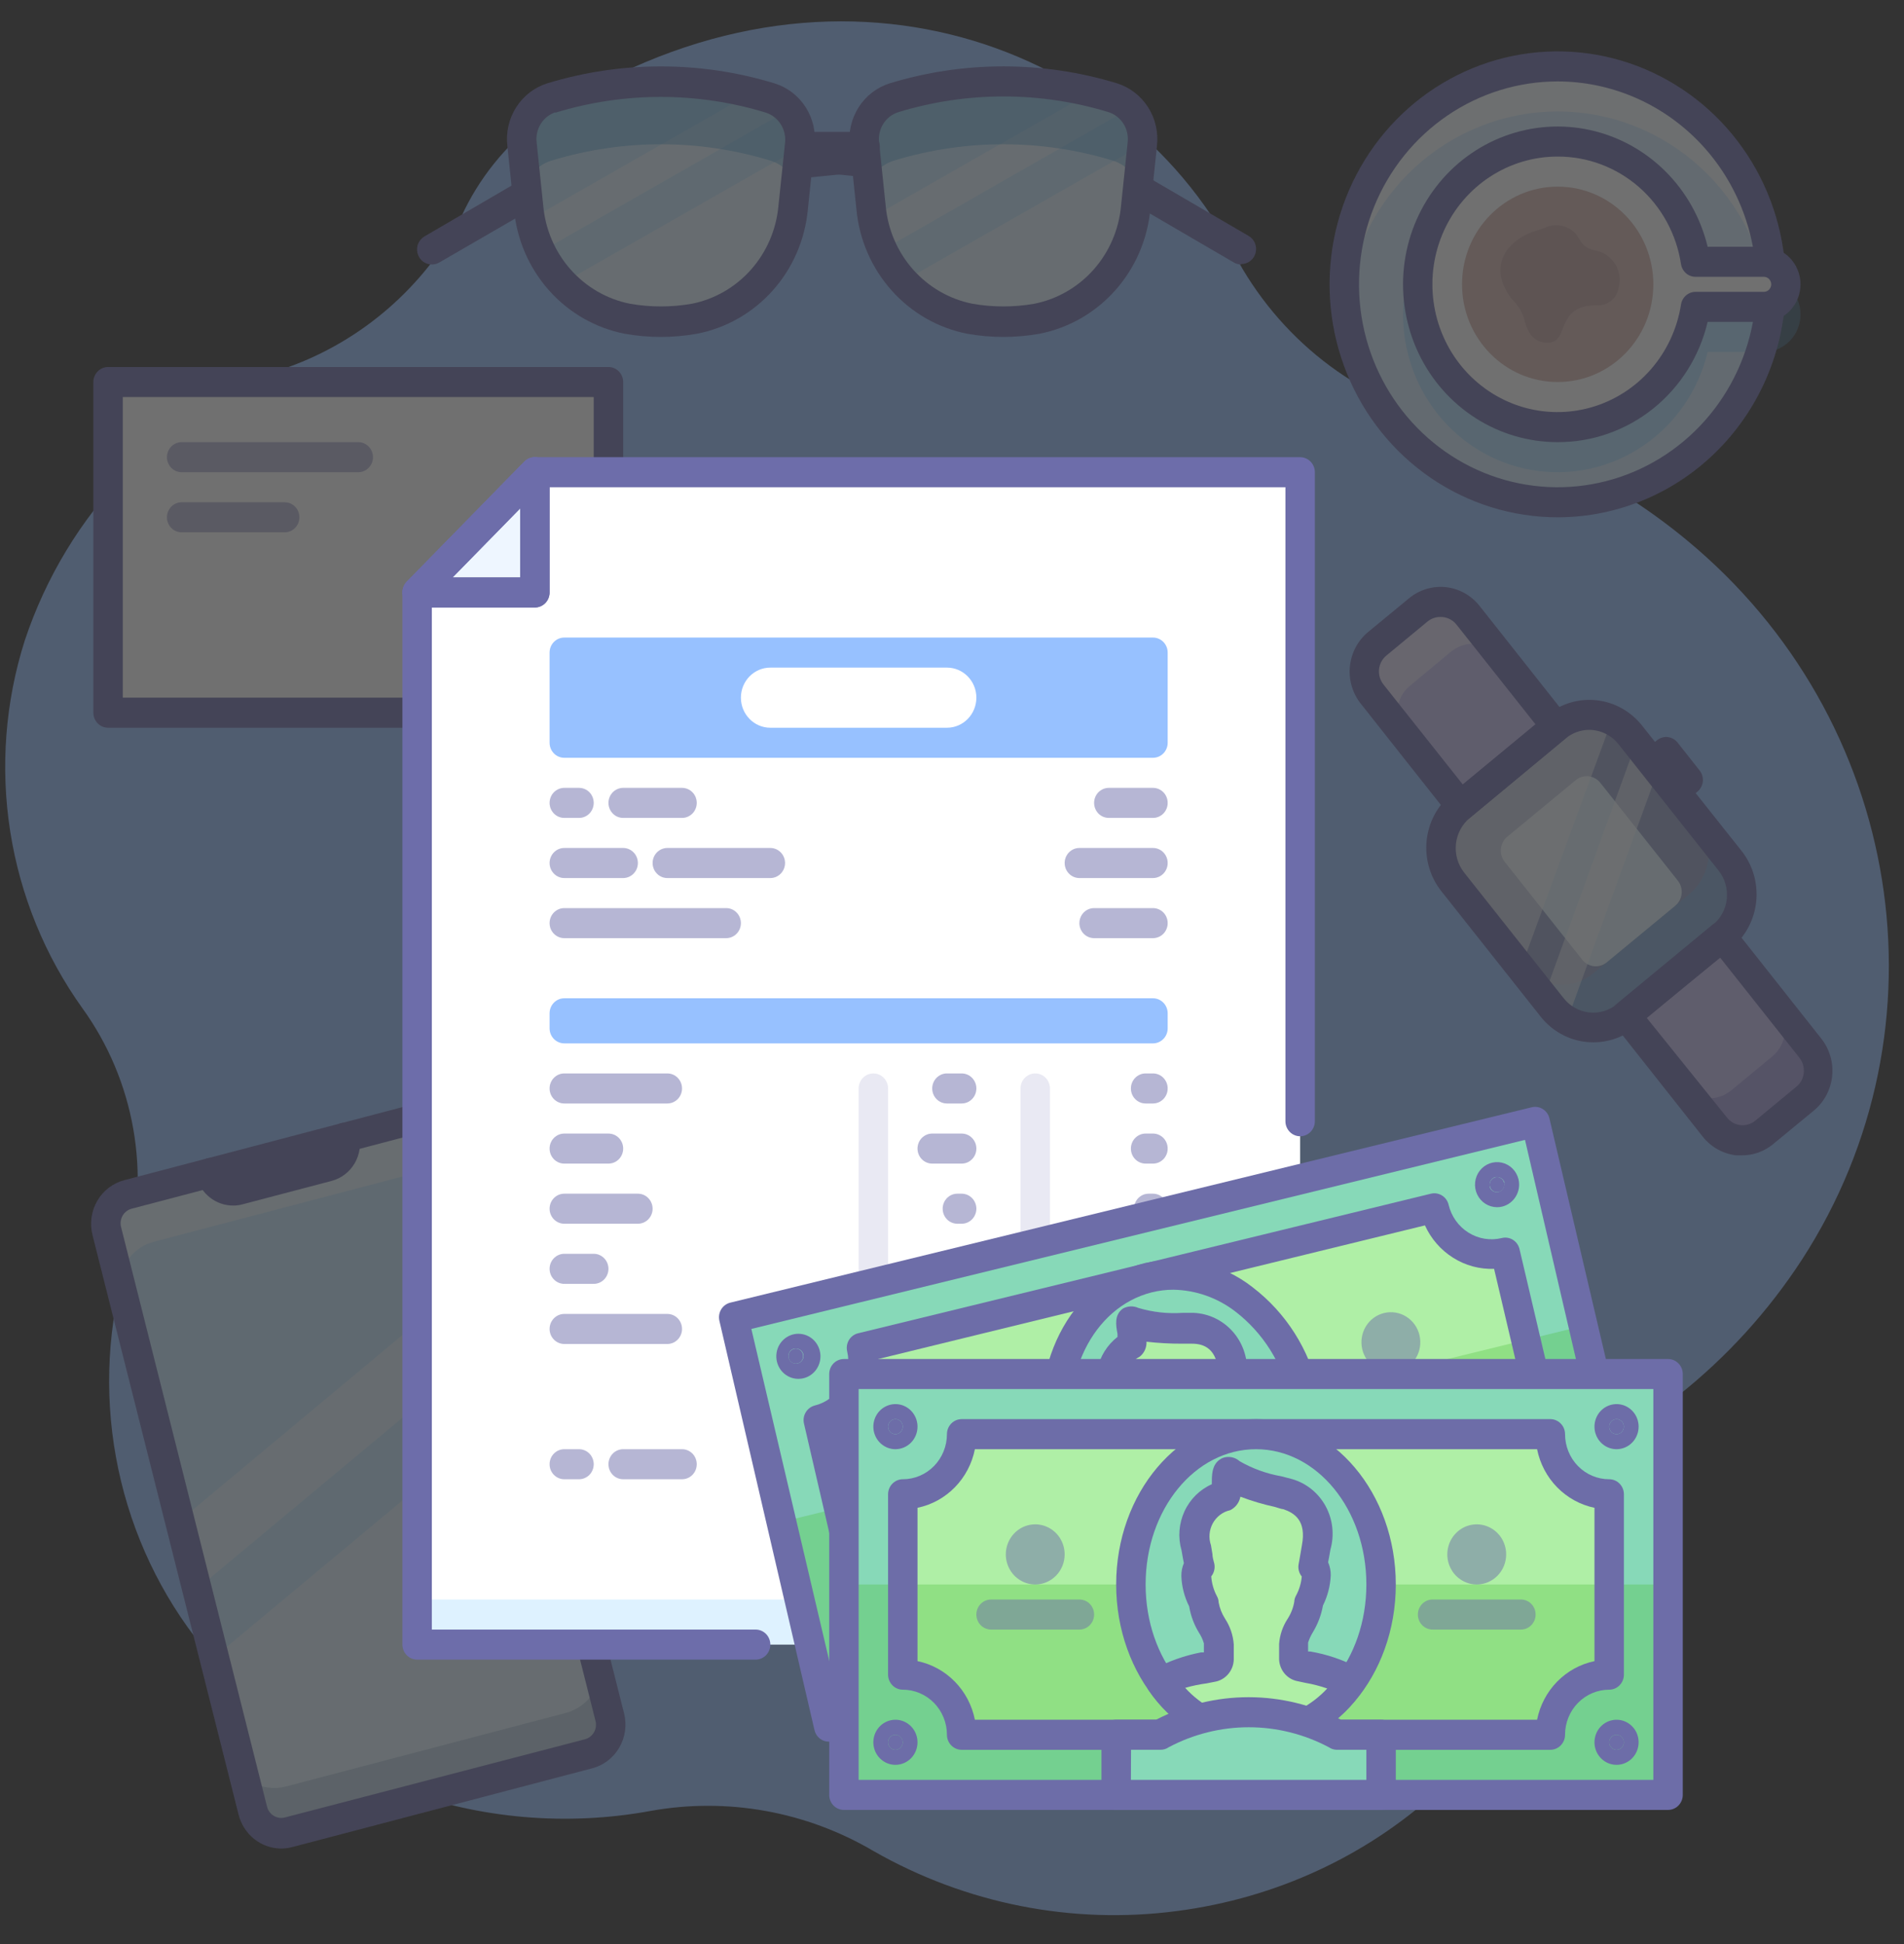 <svg width="94" height="96" viewBox="0 0 94 96" fill="none" xmlns="http://www.w3.org/2000/svg">
<rect x="0" y="0" width="94" height="96" fill="#333333" stroke="none"/>
<g opacity="0.3">
<path d="M58.092 94.367C68.038 93.076 75.66 85.921 77.709 77C78.482 73.775 80.306 70.914 82.882 68.888C85.246 67.01 87.297 64.755 88.956 62.208C96.403 50.719 93.955 35.489 83.267 26.665C79.818 23.812 75.778 21.799 71.453 20.779C69.228 20.245 67.14 19.235 65.326 17.815C63.513 16.395 62.015 14.597 60.932 12.541C55.345 1.906 40.589 -3.542 26.573 5.958C24.94 7.191 23.634 8.821 22.773 10.7C20.926 14.164 17.891 16.807 14.251 18.122C11.224 19.225 8.48 21.011 6.224 23.349C3.968 25.687 2.259 28.515 1.224 31.623C0.256 34.665 0.01 37.899 0.505 41.058C1 44.216 2.223 47.21 4.072 49.791C5.344 51.555 6.203 53.594 6.581 55.752C6.959 57.908 6.846 60.125 6.251 62.231C5.319 65.382 5.138 68.715 5.725 71.952C6.311 75.189 7.648 78.236 9.623 80.837C14.919 87.888 23.805 90.961 32.146 89.417C35.917 88.746 39.8 89.447 43.117 91.398C47.668 94.003 52.918 95.044 58.092 94.367Z" fill="#95BFFF"/>
<path d="M21.125 55.104L6.32 58.995C5.543 59.2 5.075 60.009 5.275 60.803L12.484 89.424C12.684 90.218 13.477 90.696 14.254 90.492L29.058 86.6C29.836 86.396 30.304 85.587 30.104 84.793L22.894 56.172C22.694 55.378 21.902 54.9 21.125 55.104Z" fill="#E0F3FF"/>
<path d="M20.332 55.313L7.116 58.787C6.826 58.862 6.554 58.995 6.315 59.178C6.075 59.361 5.874 59.59 5.721 59.853C5.569 60.115 5.468 60.406 5.426 60.709C5.383 61.011 5.4 61.319 5.474 61.614L8.874 75.093L24.401 62.141L23.1 56.946C22.942 56.357 22.563 55.855 22.044 55.549C21.526 55.243 20.911 55.159 20.332 55.313Z" fill="#C7E9FF"/>
<path d="M10.575 81.839L26.101 68.895L25.251 65.518L9.725 78.462L10.575 81.839Z" fill="#C7E9FF"/>
<path opacity="0.2" d="M29.901 83.984L29.617 82.856C29.512 83.272 29.299 83.652 29.002 83.956C28.704 84.26 28.332 84.477 27.925 84.585L14.12 88.215C13.762 88.306 13.388 88.311 13.027 88.23C12.667 88.149 12.329 87.984 12.042 87.747L12.26 88.615C12.412 89.212 12.79 89.723 13.31 90.036C13.83 90.349 14.451 90.439 15.035 90.285L28.252 86.812C28.542 86.737 28.815 86.605 29.055 86.422C29.295 86.24 29.498 86.01 29.651 85.748C29.804 85.485 29.905 85.194 29.948 84.891C29.991 84.589 29.975 84.28 29.901 83.984Z" fill="#2C4B75"/>
<path opacity="0.5" d="M7.588 61.318L20.935 57.815C21.227 57.737 21.531 57.72 21.83 57.763C22.128 57.806 22.416 57.909 22.675 58.065C22.935 58.221 23.162 58.429 23.344 58.675C23.525 58.921 23.657 59.201 23.733 59.499L23.1 56.983C22.95 56.387 22.574 55.876 22.055 55.563C21.536 55.25 20.916 55.16 20.332 55.313L7.116 58.787C6.826 58.862 6.554 58.995 6.315 59.178C6.075 59.361 5.874 59.59 5.721 59.853C5.569 60.115 5.468 60.406 5.426 60.709C5.383 61.011 5.4 61.319 5.474 61.614L5.888 63.255C5.955 62.797 6.151 62.37 6.453 62.025C6.756 61.681 7.15 61.435 7.588 61.318Z" fill="white"/>
<path d="M13.887 91.28C13.405 91.279 12.936 91.115 12.555 90.812C12.174 90.51 11.901 90.087 11.78 89.61L4.566 60.984C4.422 60.412 4.507 59.805 4.801 59.297C5.096 58.789 5.575 58.422 6.135 58.275L20.942 54.386C21.5 54.239 22.092 54.323 22.589 54.621C23.086 54.919 23.448 55.405 23.594 55.974L30.809 84.6C30.881 84.884 30.898 85.179 30.858 85.469C30.818 85.759 30.722 86.039 30.576 86.291C30.431 86.543 30.238 86.764 30.008 86.94C29.779 87.116 29.518 87.244 29.24 87.317L14.432 91.206C14.254 91.252 14.071 91.277 13.887 91.28ZM21.487 55.796C21.427 55.788 21.366 55.788 21.306 55.796L6.498 59.685C6.313 59.734 6.154 59.856 6.056 60.024C5.958 60.192 5.929 60.393 5.975 60.583L13.183 89.209C13.206 89.304 13.248 89.393 13.306 89.471C13.363 89.549 13.435 89.615 13.517 89.664C13.6 89.714 13.691 89.746 13.786 89.76C13.88 89.774 13.977 89.768 14.069 89.743L28.877 85.884C28.969 85.86 29.056 85.817 29.133 85.758C29.209 85.7 29.273 85.626 29.322 85.542C29.371 85.458 29.402 85.365 29.416 85.268C29.429 85.172 29.424 85.073 29.4 84.979L22.192 56.352C22.152 56.193 22.061 56.052 21.933 55.951C21.805 55.85 21.649 55.795 21.487 55.796Z" fill="#6D6DAA"/>
<path d="M11.519 59.529C11.103 59.532 10.699 59.393 10.368 59.135C10.038 58.877 9.801 58.514 9.695 58.104C9.671 58.009 9.666 57.911 9.679 57.814C9.692 57.718 9.724 57.624 9.773 57.54C9.821 57.456 9.886 57.383 9.962 57.324C10.039 57.265 10.126 57.223 10.218 57.199C10.311 57.174 10.407 57.168 10.502 57.182C10.597 57.196 10.688 57.228 10.77 57.278C10.852 57.327 10.924 57.393 10.982 57.471C11.039 57.549 11.081 57.638 11.105 57.733C11.134 57.84 11.202 57.93 11.296 57.986C11.39 58.041 11.501 58.057 11.606 58.03L16.009 56.872C16.062 56.86 16.112 56.836 16.156 56.803C16.2 56.77 16.236 56.727 16.263 56.679C16.292 56.633 16.31 56.582 16.318 56.528C16.325 56.474 16.322 56.419 16.307 56.367C16.259 56.176 16.287 55.974 16.385 55.804C16.483 55.634 16.643 55.511 16.83 55.462C17.017 55.413 17.215 55.441 17.382 55.541C17.548 55.642 17.668 55.805 17.716 55.996C17.838 56.485 17.764 57.004 17.512 57.438C17.261 57.871 16.851 58.186 16.372 58.312L11.969 59.47C11.822 59.51 11.671 59.53 11.519 59.529Z" fill="#6D6DAA"/>
<path d="M76.902 24.802C82.721 24.802 87.438 19.984 87.438 14.04C87.438 8.097 82.721 3.279 76.902 3.279C71.084 3.279 66.367 8.097 66.367 14.04C66.367 19.984 71.084 24.802 76.902 24.802Z" fill="#D2EBFF"/>
<path opacity="0.75" d="M76.902 5.505C79.507 5.506 82.02 6.492 83.955 8.274C85.89 10.056 87.11 12.507 87.379 15.154C87.417 14.784 87.437 14.412 87.438 14.04C87.438 11.186 86.328 8.449 84.352 6.431C82.376 4.412 79.696 3.279 76.902 3.279C74.108 3.279 71.429 4.412 69.453 6.431C67.477 8.449 66.367 11.186 66.367 14.04C66.368 14.412 66.388 14.784 66.425 15.154C66.695 12.507 67.915 10.056 69.85 8.274C71.785 6.492 74.297 5.506 76.902 5.505Z" fill="white"/>
<path opacity="0.3" d="M87.074 13.669H84.306C83.862 11.819 82.77 10.199 81.236 9.115C79.702 8.032 77.833 7.56 75.982 7.788C74.13 8.016 72.425 8.93 71.188 10.355C69.951 11.781 69.268 13.62 69.268 15.525C69.268 17.43 69.951 19.269 71.188 20.694C72.425 22.12 74.13 23.033 75.982 23.261C77.833 23.49 79.702 23.018 81.236 21.934C82.77 20.85 83.862 19.23 84.306 17.38H87.074C87.556 17.38 88.018 17.185 88.359 16.837C88.699 16.489 88.891 16.017 88.891 15.525C88.891 15.033 88.699 14.561 88.359 14.213C88.018 13.865 87.556 13.669 87.074 13.669Z" fill="#5CBEFF"/>
<path d="M76.902 25.544C74.675 25.544 72.498 24.869 70.646 23.605C68.794 22.341 67.35 20.545 66.498 18.443C65.645 16.341 65.422 14.027 65.857 11.796C66.292 9.564 67.364 7.515 68.939 5.906C70.514 4.297 72.521 3.201 74.705 2.757C76.89 2.314 79.154 2.541 81.212 3.412C83.27 4.283 85.029 5.757 86.266 7.649C87.504 9.541 88.164 11.765 88.164 14.04C88.162 17.091 86.975 20.016 84.864 22.173C82.752 24.33 79.889 25.542 76.902 25.544ZM76.902 4.021C74.962 4.021 73.066 4.608 71.453 5.709C69.84 6.81 68.583 8.375 67.84 10.206C67.098 12.037 66.904 14.051 67.282 15.995C67.661 17.939 68.595 19.724 69.967 21.125C71.338 22.526 73.086 23.481 74.989 23.867C76.891 24.254 78.864 24.055 80.656 23.297C82.448 22.539 83.98 21.255 85.058 19.607C86.136 17.959 86.711 16.022 86.711 14.04C86.707 11.384 85.672 8.838 83.834 6.96C81.995 5.082 79.503 4.025 76.902 4.021Z" fill="#6D6DAA"/>
<path d="M87.074 12.927H83.71C83.436 11.176 82.526 9.595 81.162 8.498C79.797 7.402 78.078 6.871 76.348 7.012C74.617 7.152 73.002 7.954 71.824 9.256C70.646 10.559 69.992 12.267 69.992 14.04C69.992 15.814 70.646 17.522 71.824 18.825C73.002 20.127 74.617 20.928 76.348 21.069C78.078 21.209 79.797 20.678 81.162 19.582C82.526 18.486 83.436 16.905 83.71 15.154H87.074C87.363 15.154 87.641 15.036 87.845 14.828C88.049 14.619 88.164 14.336 88.164 14.04C88.164 13.745 88.049 13.462 87.845 13.253C87.641 13.044 87.363 12.927 87.074 12.927Z" fill="white"/>
<path d="M76.902 21.833C75.471 21.834 74.069 21.424 72.855 20.65C71.641 19.875 70.665 18.768 70.038 17.454C69.412 16.139 69.159 14.672 69.31 13.218C69.461 11.764 70.009 10.383 70.892 9.233C71.775 8.082 72.957 7.208 74.303 6.712C75.649 6.215 77.104 6.114 78.503 6.422C79.902 6.73 81.188 7.434 82.214 8.453C83.24 9.472 83.965 10.765 84.306 12.185H87.074C87.556 12.185 88.018 12.38 88.359 12.728C88.699 13.076 88.891 13.548 88.891 14.04C88.891 14.532 88.699 15.004 88.359 15.352C88.018 15.7 87.556 15.896 87.074 15.896H84.306C83.906 17.592 82.957 19.101 81.614 20.178C80.27 21.255 78.61 21.838 76.902 21.833ZM76.902 7.732C75.722 7.73 74.566 8.073 73.571 8.722C72.576 9.37 71.784 10.296 71.288 11.39C70.792 12.485 70.614 13.701 70.774 14.895C70.934 16.09 71.425 17.213 72.191 18.131C72.956 19.049 73.963 19.723 75.091 20.075C76.221 20.426 77.424 20.44 78.561 20.114C79.697 19.789 80.718 19.137 81.504 18.237C82.289 17.337 82.805 16.225 82.991 15.035C83.019 14.859 83.108 14.7 83.241 14.585C83.374 14.471 83.543 14.409 83.718 14.411H87.082C87.178 14.411 87.27 14.372 87.338 14.303C87.406 14.233 87.445 14.139 87.445 14.04C87.445 13.942 87.406 13.848 87.338 13.778C87.27 13.708 87.178 13.669 87.082 13.669H83.718C83.543 13.671 83.374 13.61 83.241 13.495C83.108 13.381 83.019 13.221 82.991 13.046C82.767 11.562 82.029 10.21 80.912 9.235C79.794 8.26 78.372 7.727 76.902 7.732Z" fill="#6D6DAA"/>
<path d="M76.902 18.864C79.511 18.864 81.625 16.705 81.625 14.04C81.625 11.376 79.511 9.216 76.902 9.216C74.294 9.216 72.18 11.376 72.18 14.04C72.18 16.705 74.294 18.864 76.902 18.864Z" fill="#D6B5B0"/>
<path d="M76.401 16.927C75.674 16.927 75.384 16.349 75.231 15.703C75.126 15.373 74.944 15.075 74.701 14.835C73.633 13.565 73.974 12.229 75.427 11.547C75.711 11.42 76.023 11.346 76.314 11.227C76.57 11.118 76.853 11.093 77.124 11.155C77.395 11.218 77.64 11.365 77.825 11.576C78.138 12.088 78.225 12.244 78.762 12.37C78.963 12.406 79.154 12.485 79.323 12.601C79.493 12.717 79.636 12.868 79.744 13.044C79.853 13.221 79.923 13.418 79.952 13.624C79.981 13.831 79.966 14.04 79.91 14.241C79.863 14.467 79.745 14.672 79.573 14.824C79.401 14.975 79.185 15.065 78.959 15.079C76.706 14.99 77.542 16.927 76.401 16.927Z" fill="#C1A29F"/>
<path d="M76.83 35.89L72.107 39.794L67.748 34.28C67.458 33.914 67.322 33.447 67.37 32.979C67.417 32.511 67.645 32.082 68.002 31.786L70 30.116C70.358 29.82 70.816 29.681 71.273 29.73C71.731 29.779 72.151 30.011 72.441 30.376L76.83 35.89Z" fill="#C7BFF3"/>
<path opacity="0.5" d="M70 30.116L67.973 31.786C67.615 32.082 67.388 32.511 67.34 32.979C67.293 33.447 67.429 33.914 67.719 34.28L69.353 36.35C69.064 35.984 68.93 35.516 68.979 35.048C69.028 34.581 69.257 34.152 69.615 33.857L71.635 32.179C71.993 31.884 72.452 31.747 72.909 31.797C73.367 31.847 73.787 32.081 74.076 32.447L72.441 30.376C72.151 30.011 71.731 29.779 71.273 29.73C70.815 29.681 70.357 29.82 70 30.116Z" fill="white"/>
<path d="M80.295 50.133L85.018 46.229L89.377 51.743C89.667 52.109 89.803 52.577 89.755 53.044C89.708 53.512 89.48 53.941 89.123 54.237L87.096 55.915C86.738 56.21 86.279 56.347 85.821 56.297C85.364 56.247 84.944 56.013 84.655 55.647L80.295 50.133Z" fill="#C7BFF3"/>
<path opacity="0.3" d="M87.488 52.174L85.469 53.844C85.11 54.139 84.652 54.277 84.194 54.227C83.736 54.176 83.316 53.943 83.027 53.577L84.662 55.647C84.951 56.013 85.371 56.247 85.829 56.297C86.286 56.347 86.745 56.21 87.103 55.915L89.13 54.237C89.488 53.941 89.715 53.512 89.763 53.044C89.811 52.577 89.674 52.109 89.385 51.743L87.75 49.68C88.039 50.046 88.174 50.515 88.125 50.982C88.076 51.45 87.847 51.879 87.488 52.174Z" fill="#554DAB"/>
<path d="M82.678 39.787C82.57 39.787 82.463 39.763 82.365 39.715C82.266 39.668 82.18 39.598 82.112 39.512L81.015 38.161C80.954 38.086 80.909 37.998 80.882 37.904C80.855 37.811 80.846 37.712 80.856 37.615C80.866 37.518 80.895 37.423 80.941 37.338C80.987 37.252 81.049 37.176 81.124 37.115L81.799 36.558C81.874 36.497 81.959 36.451 82.051 36.423C82.143 36.395 82.239 36.386 82.334 36.396C82.429 36.407 82.522 36.436 82.606 36.483C82.69 36.53 82.764 36.593 82.824 36.67L83.914 38.05C84.033 38.203 84.089 38.398 84.069 38.593C84.048 38.787 83.953 38.966 83.805 39.089L83.129 39.653C82.997 39.747 82.839 39.794 82.678 39.787Z" fill="#6D6DAA"/>
<path d="M76.834 35.898L72.106 39.805C70.989 40.728 70.816 42.401 71.72 43.542L76.637 49.751C77.54 50.892 79.178 51.068 80.295 50.145L85.023 46.238C86.14 45.316 86.313 43.642 85.409 42.502L80.493 36.293C79.589 35.152 77.951 34.975 76.834 35.898Z" fill="#939FC6"/>
<path opacity="0.3" d="M83.383 44.166L78.653 48.07C78.117 48.502 77.436 48.703 76.757 48.628C76.077 48.553 75.454 48.208 75.02 47.669L76.662 49.739C77.096 50.28 77.72 50.624 78.4 50.697C79.08 50.771 79.761 50.568 80.295 50.133L85.018 46.229C85.547 45.786 85.884 45.149 85.956 44.454C86.028 43.76 85.829 43.064 85.403 42.518L83.805 40.425C84.232 40.979 84.427 41.683 84.349 42.384C84.27 43.085 83.923 43.725 83.383 44.166Z" fill="#5CBEFF"/>
<path d="M77.792 38.524L74.414 41.315C74.043 41.622 73.986 42.178 74.286 42.557L78.111 47.387C78.411 47.766 78.955 47.825 79.327 47.518L82.705 44.727C83.076 44.42 83.133 43.864 82.833 43.485L79.008 38.655C78.708 38.276 78.164 38.217 77.792 38.524Z" fill="#E0F3FF"/>
<path opacity="0.5" d="M79.576 35.564C79.135 35.348 78.643 35.264 78.157 35.322C77.671 35.38 77.211 35.577 76.83 35.89L72.107 39.794C71.578 40.237 71.241 40.875 71.169 41.569C71.097 42.264 71.296 42.959 71.722 43.505L75.086 47.81L79.576 35.564Z" fill="white"/>
<path opacity="0.5" d="M80.775 36.677L76.212 49.235L76.634 49.769C76.836 50.026 77.082 50.242 77.36 50.407L81.85 38.05L80.775 36.677Z" fill="white"/>
<path d="M78.661 51.469C78.164 51.47 77.672 51.357 77.224 51.139C76.775 50.92 76.379 50.602 76.067 50.207L71.155 44.002C70.6 43.3 70.34 42.402 70.433 41.505C70.526 40.607 70.963 39.784 71.649 39.215L76.372 35.311C77.06 34.746 77.939 34.482 78.817 34.577C79.695 34.671 80.501 35.117 81.058 35.816L85.984 42.021C86.538 42.724 86.796 43.621 86.704 44.518C86.611 45.415 86.175 46.239 85.49 46.808L80.768 50.712C80.171 51.203 79.427 51.47 78.661 51.469ZM78.465 36.039C78.035 36.039 77.62 36.191 77.287 36.469L72.565 40.388C72.179 40.708 71.933 41.171 71.879 41.675C71.826 42.18 71.971 42.686 72.281 43.082L77.2 49.294C77.355 49.49 77.546 49.652 77.763 49.772C77.979 49.892 78.217 49.967 78.462 49.993C78.707 50.02 78.954 49.996 79.19 49.925C79.427 49.853 79.647 49.735 79.838 49.576L84.56 45.672C84.753 45.515 84.914 45.32 85.032 45.099C85.151 44.878 85.225 44.635 85.251 44.384C85.277 44.134 85.253 43.88 85.182 43.639C85.111 43.397 84.993 43.173 84.837 42.978L79.925 36.774C79.751 36.547 79.529 36.364 79.276 36.236C79.024 36.109 78.746 36.042 78.465 36.039Z" fill="#6D6DAA"/>
<path d="M72.107 40.536H72.027C71.932 40.526 71.84 40.496 71.757 40.449C71.673 40.401 71.6 40.338 71.54 40.262L67.181 34.747C66.977 34.491 66.825 34.195 66.733 33.878C66.641 33.562 66.611 33.229 66.644 32.9C66.678 32.572 66.775 32.253 66.929 31.962C67.084 31.672 67.293 31.415 67.544 31.207L69.571 29.537C70.08 29.119 70.73 28.923 71.379 28.992C72.028 29.062 72.624 29.391 73.037 29.908L77.396 35.423C77.457 35.499 77.502 35.586 77.529 35.68C77.556 35.773 77.565 35.872 77.555 35.969C77.545 36.066 77.516 36.161 77.47 36.246C77.424 36.332 77.362 36.408 77.287 36.469L72.565 40.388C72.433 40.489 72.272 40.541 72.107 40.536ZM71.112 30.465C70.882 30.464 70.659 30.542 70.479 30.688L68.452 32.365C68.348 32.449 68.262 32.553 68.198 32.672C68.135 32.79 68.095 32.921 68.082 33.055C68.057 33.322 68.135 33.588 68.3 33.797L72.216 38.733L75.805 35.764L71.896 30.829C71.8 30.712 71.68 30.619 71.544 30.556C71.408 30.493 71.261 30.462 71.112 30.465Z" fill="#6D6DAA"/>
<path d="M85.984 57.05H85.723C85.073 56.978 84.478 56.648 84.066 56.13L79.707 50.615C79.586 50.463 79.528 50.269 79.547 50.074C79.557 49.975 79.585 49.88 79.632 49.794C79.678 49.707 79.74 49.63 79.816 49.569L84.538 45.665C84.613 45.603 84.698 45.557 84.79 45.529C84.882 45.502 84.978 45.493 85.073 45.503C85.168 45.513 85.261 45.543 85.345 45.59C85.429 45.637 85.503 45.7 85.563 45.776L89.922 51.291C90.33 51.811 90.521 52.474 90.453 53.137C90.385 53.8 90.064 54.409 89.559 54.831L87.532 56.501C87.094 56.862 86.547 57.056 85.984 57.05ZM81.284 50.244L85.258 55.18C85.34 55.286 85.442 55.374 85.558 55.439C85.674 55.504 85.802 55.545 85.933 55.558C86.195 55.583 86.455 55.504 86.66 55.336L88.687 53.658C88.791 53.575 88.877 53.471 88.94 53.352C89.002 53.233 89.04 53.103 89.05 52.968C89.064 52.836 89.052 52.702 89.014 52.575C88.977 52.447 88.915 52.329 88.832 52.226L84.924 47.29L81.284 50.244Z" fill="#6D6DAA"/>
<path d="M5.336 18.864L5.336 35.193H30.039V18.864H5.336Z" fill="white"/>
<path d="M30.039 35.935H5.336C5.143 35.935 4.958 35.857 4.822 35.717C4.686 35.578 4.609 35.389 4.609 35.193V18.864C4.609 18.668 4.686 18.479 4.822 18.34C4.958 18.201 5.143 18.122 5.336 18.122H30.039C30.232 18.122 30.417 18.201 30.553 18.34C30.689 18.479 30.766 18.668 30.766 18.864V35.193C30.766 35.389 30.689 35.578 30.553 35.717C30.417 35.857 30.232 35.935 30.039 35.935ZM6.062 34.45H29.312V19.607H6.062V34.45Z" fill="#6D6DAA"/>
<path opacity="0.5" d="M17.688 23.318H8.969C8.776 23.318 8.591 23.239 8.455 23.1C8.319 22.961 8.242 22.772 8.242 22.575C8.242 22.379 8.319 22.19 8.455 22.051C8.591 21.911 8.776 21.833 8.969 21.833H17.688C17.88 21.833 18.065 21.911 18.201 22.051C18.337 22.19 18.414 22.379 18.414 22.575C18.414 22.772 18.337 22.961 18.201 23.1C18.065 23.239 17.88 23.318 17.688 23.318Z" fill="#6D6DAA"/>
<path opacity="0.5" d="M14.055 26.286H8.969C8.776 26.286 8.591 26.208 8.455 26.069C8.319 25.93 8.242 25.741 8.242 25.544C8.242 25.347 8.319 25.159 8.455 25.019C8.591 24.88 8.776 24.802 8.969 24.802H14.055C14.247 24.802 14.432 24.88 14.568 25.019C14.705 25.159 14.781 25.347 14.781 25.544C14.781 25.741 14.705 25.93 14.568 26.069C14.432 26.208 14.247 26.286 14.055 26.286Z" fill="#6D6DAA"/>
<path d="M61.282 13.061C61.154 13.062 61.029 13.028 60.918 12.964L55.97 10.077L26.334 7.108C26.238 7.099 26.146 7.07 26.061 7.023C25.977 6.977 25.902 6.914 25.841 6.838C25.781 6.763 25.735 6.675 25.707 6.582C25.68 6.488 25.67 6.389 25.68 6.292C25.689 6.194 25.718 6.1 25.763 6.014C25.808 5.927 25.87 5.851 25.944 5.789C26.018 5.727 26.104 5.68 26.195 5.652C26.287 5.624 26.384 5.614 26.479 5.624L56.268 8.593C56.37 8.601 56.469 8.632 56.559 8.682L61.645 11.65C61.785 11.732 61.894 11.858 61.957 12.009C62.019 12.161 62.03 12.329 61.988 12.488C61.947 12.647 61.855 12.787 61.727 12.886C61.599 12.986 61.442 13.04 61.282 13.038V13.061Z" fill="#6D6DAA"/>
<path d="M21.32 13.061C21.16 13.062 21.003 13.008 20.875 12.909C20.747 12.809 20.655 12.669 20.613 12.51C20.572 12.351 20.583 12.183 20.645 12.031C20.708 11.88 20.817 11.754 20.957 11.673L26.043 8.704C26.133 8.654 26.232 8.623 26.334 8.615L56.123 5.646C56.218 5.636 56.315 5.646 56.406 5.674C56.498 5.703 56.584 5.749 56.658 5.811C56.732 5.873 56.794 5.949 56.839 6.036C56.884 6.122 56.913 6.217 56.922 6.314C56.932 6.412 56.922 6.51 56.895 6.604C56.867 6.698 56.821 6.785 56.761 6.861C56.7 6.936 56.625 6.999 56.541 7.046C56.456 7.092 56.364 7.121 56.268 7.131L26.632 10.099L21.684 12.964C21.573 13.028 21.448 13.062 21.32 13.061Z" fill="#6D6DAA"/>
<path d="M27.22 4.83C26.753 4.977 26.352 5.288 26.086 5.707C25.821 6.126 25.708 6.627 25.767 7.123L26.094 10.27C26.213 11.6 26.754 12.854 27.634 13.843C28.513 14.831 29.684 15.5 30.969 15.747C32.062 15.948 33.182 15.948 34.275 15.747C35.56 15.5 36.731 14.831 37.611 13.843C38.49 12.854 39.031 11.6 39.15 10.27L39.484 7.123C39.544 6.627 39.431 6.126 39.165 5.707C38.9 5.288 38.498 4.977 38.031 4.83C34.505 3.754 30.747 3.754 27.22 4.83Z" fill="#C7E9FF"/>
<path d="M44.127 4.83C43.66 4.977 43.259 5.288 42.993 5.707C42.728 6.126 42.615 6.627 42.674 7.123L43.001 10.27C43.12 11.6 43.661 12.854 44.541 13.843C45.42 14.831 46.591 15.5 47.876 15.747C48.969 15.948 50.089 15.948 51.182 15.747C52.467 15.5 53.638 14.831 54.518 13.843C55.398 12.854 55.938 11.6 56.057 10.27L56.384 7.123C56.444 6.627 56.331 6.126 56.065 5.707C55.8 5.288 55.398 4.977 54.931 4.83C51.407 3.755 47.652 3.755 44.127 4.83Z" fill="#C7E9FF"/>
<path d="M26.718 12.415L38.947 5.424C38.703 5.141 38.385 4.935 38.031 4.83C37.719 4.733 37.413 4.659 37.101 4.585L26.203 10.819C26.302 11.373 26.475 11.91 26.718 12.415Z" fill="#E0F3FF"/>
<path d="M34.282 15.747C35.567 15.5 36.738 14.831 37.618 13.843C38.498 12.854 39.038 11.6 39.158 10.27L39.47 7.301L27.765 13.981C28.62 14.912 29.746 15.537 30.977 15.762C32.071 15.958 33.19 15.953 34.282 15.747Z" fill="#E0F3FF"/>
<path d="M43.582 12.333L55.788 5.349C55.555 5.106 55.265 4.927 54.946 4.83C54.59 4.718 54.219 4.629 53.878 4.548L43.117 10.7C43.202 11.263 43.358 11.812 43.582 12.333Z" fill="#E0F3FF"/>
<path d="M51.189 15.747C52.474 15.5 53.645 14.831 54.525 13.843C55.405 12.854 55.945 11.6 56.065 10.27L56.392 7.153L44.57 13.899C45.435 14.869 46.59 15.519 47.854 15.747C48.957 15.951 50.087 15.951 51.189 15.747Z" fill="#E0F3FF"/>
<path opacity="0.3" d="M42.877 9.045C42.998 8.781 43.172 8.546 43.387 8.354C43.602 8.162 43.854 8.018 44.127 7.932C47.656 6.855 51.417 6.855 54.946 7.932C55.218 8.018 55.471 8.162 55.686 8.354C55.901 8.546 56.075 8.781 56.195 9.045L56.392 7.123C56.451 6.627 56.338 6.126 56.072 5.707C55.807 5.288 55.405 4.977 54.938 4.83C51.409 3.752 47.649 3.752 44.12 4.83C43.653 4.977 43.252 5.288 42.986 5.707C42.721 6.126 42.608 6.627 42.667 7.123L42.877 9.045Z" fill="#0070B8"/>
<path opacity="0.3" d="M25.977 9.045C26.096 8.781 26.267 8.544 26.482 8.352C26.696 8.161 26.948 8.017 27.22 7.932C30.749 6.855 34.509 6.855 38.038 7.932C38.312 8.017 38.565 8.16 38.78 8.352C38.995 8.544 39.168 8.78 39.288 9.045L39.484 7.123C39.542 6.628 39.429 6.127 39.163 5.708C38.898 5.29 38.497 4.979 38.031 4.83C34.502 3.752 30.742 3.752 27.213 4.83C26.746 4.977 26.344 5.288 26.079 5.707C25.813 6.126 25.7 6.627 25.76 7.123L25.977 9.045Z" fill="#0070B8"/>
<path d="M42.71 7.999H39.484C39.292 7.999 39.107 7.921 38.971 7.782C38.834 7.642 38.758 7.454 38.758 7.257C38.758 7.06 38.834 6.871 38.971 6.732C39.107 6.593 39.292 6.515 39.484 6.515H42.71C42.903 6.515 43.088 6.593 43.224 6.732C43.36 6.871 43.437 7.06 43.437 7.257C43.437 7.454 43.36 7.642 43.224 7.782C43.088 7.921 42.903 7.999 42.71 7.999Z" fill="#6D6DAA"/>
<path d="M32.626 16.638C32.029 16.638 31.434 16.585 30.846 16.482C29.407 16.201 28.095 15.451 27.109 14.345C26.122 13.238 25.514 11.834 25.375 10.344L25.048 7.205C24.971 6.537 25.124 5.863 25.483 5.299C25.841 4.735 26.381 4.317 27.009 4.117C30.674 2.999 34.578 2.999 38.242 4.117C38.873 4.313 39.417 4.73 39.777 5.295C40.137 5.859 40.291 6.536 40.211 7.205L39.884 10.344C39.745 11.837 39.135 13.243 38.146 14.35C37.156 15.457 35.841 16.205 34.399 16.482C33.813 16.585 33.22 16.638 32.626 16.638ZM27.424 5.542C27.124 5.641 26.868 5.844 26.698 6.114C26.529 6.385 26.456 6.707 26.494 7.027L26.821 10.166C26.927 11.336 27.401 12.439 28.173 13.31C28.944 14.181 29.971 14.773 31.1 14.998C32.112 15.176 33.147 15.176 34.159 14.998C35.286 14.772 36.312 14.179 37.082 13.308C37.852 12.437 38.325 11.335 38.431 10.166L38.758 7.049C38.792 6.729 38.718 6.407 38.547 6.137C38.376 5.867 38.12 5.665 37.821 5.565C34.427 4.526 30.81 4.526 27.416 5.565L27.424 5.542Z" fill="#6D6DAA"/>
<path d="M49.54 16.638C48.943 16.638 48.348 16.586 47.76 16.482C46.32 16.202 45.007 15.452 44.02 14.345C43.032 13.239 42.422 11.835 42.282 10.344L41.955 7.205C41.877 6.537 42.031 5.863 42.389 5.299C42.748 4.735 43.288 4.317 43.916 4.117C47.583 2.997 51.49 2.997 55.156 4.117C55.785 4.317 56.325 4.735 56.683 5.299C57.041 5.863 57.195 6.537 57.118 7.205L56.791 10.344C56.65 11.835 56.04 13.239 55.053 14.345C54.065 15.452 52.753 16.202 51.313 16.482C50.727 16.585 50.134 16.638 49.54 16.638ZM44.338 5.542C44.037 5.64 43.779 5.842 43.608 6.112C43.437 6.383 43.364 6.707 43.4 7.027L43.727 10.166C43.833 11.336 44.308 12.439 45.079 13.31C45.851 14.181 46.878 14.773 48.007 14.998C49.019 15.176 50.053 15.176 51.066 14.998C52.194 14.773 53.222 14.181 53.993 13.31C54.765 12.439 55.239 11.336 55.345 10.166L55.672 7.027C55.709 6.707 55.637 6.385 55.467 6.114C55.298 5.844 55.041 5.641 54.742 5.542C51.349 4.503 47.731 4.503 44.338 5.542Z" fill="#6D6DAA"/>
</g>
<path d="M20.594 81.208V29.255L26.406 23.318H64.188V81.208H20.594Z" fill="white"/>
<g opacity="0.2">
<path d="M64.188 78.982H20.594V81.208H64.188V78.982Z" fill="#5CBEFF"/>
</g>
<path d="M37.305 81.951H20.594C20.401 81.951 20.216 81.872 20.08 81.733C19.944 81.594 19.867 81.405 19.867 81.208V29.255C19.867 29.157 19.885 29.061 19.921 28.97C19.957 28.88 20.011 28.797 20.078 28.728L25.89 22.791C25.958 22.722 26.039 22.668 26.127 22.631C26.216 22.594 26.311 22.575 26.406 22.576H64.188C64.38 22.576 64.565 22.654 64.701 22.793C64.838 22.932 64.914 23.121 64.914 23.318V55.365C64.914 55.562 64.838 55.751 64.701 55.89C64.565 56.029 64.38 56.108 64.188 56.108C63.995 56.108 63.81 56.029 63.674 55.89C63.538 55.751 63.461 55.562 63.461 55.365V24.06H26.704L21.32 29.559V80.466H37.305C37.497 80.466 37.682 80.544 37.819 80.683C37.955 80.823 38.031 81.011 38.031 81.208C38.031 81.405 37.955 81.594 37.819 81.733C37.682 81.872 37.497 81.951 37.305 81.951Z" fill="#6D6DAA"/>
<path d="M20.594 29.255H26.406V23.318L20.594 29.255Z" fill="#EEF6FF"/>
<path d="M26.406 29.997H20.594C20.451 29.997 20.31 29.953 20.192 29.871C20.073 29.789 19.98 29.673 19.925 29.537C19.87 29.402 19.855 29.253 19.882 29.109C19.909 28.965 19.977 28.832 20.078 28.728L25.89 22.791C25.993 22.688 26.122 22.618 26.263 22.59C26.404 22.562 26.55 22.578 26.683 22.635C26.815 22.691 26.929 22.785 27.009 22.907C27.089 23.028 27.132 23.171 27.133 23.318V29.255C27.133 29.452 27.056 29.641 26.92 29.78C26.784 29.919 26.599 29.997 26.406 29.997ZM22.345 28.513H25.68V25.106L22.345 28.513Z" fill="#6D6DAA"/>
<path d="M26.406 29.997H20.594C20.451 29.997 20.31 29.953 20.192 29.871C20.073 29.789 19.98 29.673 19.925 29.537C19.87 29.402 19.855 29.253 19.882 29.109C19.909 28.965 19.977 28.832 20.078 28.728L25.89 22.791C25.993 22.688 26.122 22.618 26.263 22.59C26.404 22.562 26.55 22.578 26.683 22.635C26.815 22.691 26.929 22.785 27.009 22.907C27.089 23.028 27.132 23.171 27.133 23.318V29.255C27.133 29.452 27.056 29.641 26.92 29.78C26.784 29.919 26.599 29.997 26.406 29.997ZM22.345 28.513H25.68V25.106L22.345 28.513Z" fill="#6D6DAA"/>
<g opacity="0.5">
<path d="M32.945 54.489H27.859C27.667 54.489 27.482 54.411 27.346 54.272C27.209 54.133 27.133 53.944 27.133 53.747C27.133 53.55 27.209 53.362 27.346 53.222C27.482 53.083 27.667 53.005 27.859 53.005H32.945C33.138 53.005 33.323 53.083 33.459 53.222C33.595 53.362 33.672 53.55 33.672 53.747C33.672 53.944 33.595 54.133 33.459 54.272C33.323 54.411 33.138 54.489 32.945 54.489Z" fill="#6D6DAA"/>
<path d="M30.039 57.458H27.859C27.667 57.458 27.482 57.38 27.346 57.241C27.209 57.102 27.133 56.913 27.133 56.716C27.133 56.519 27.209 56.33 27.346 56.191C27.482 56.052 27.667 55.974 27.859 55.974H30.039C30.232 55.974 30.417 56.052 30.553 56.191C30.689 56.33 30.766 56.519 30.766 56.716C30.766 56.913 30.689 57.102 30.553 57.241C30.417 57.38 30.232 57.458 30.039 57.458Z" fill="#6D6DAA"/>
<path d="M31.492 60.427H27.859C27.667 60.427 27.482 60.349 27.346 60.21C27.209 60.07 27.133 59.882 27.133 59.685C27.133 59.488 27.209 59.299 27.346 59.16C27.482 59.021 27.667 58.943 27.859 58.943H31.492C31.685 58.943 31.87 59.021 32.006 59.16C32.142 59.299 32.219 59.488 32.219 59.685C32.219 59.882 32.142 60.07 32.006 60.21C31.87 60.349 31.685 60.427 31.492 60.427Z" fill="#6D6DAA"/>
<path d="M29.312 63.396H27.859C27.667 63.396 27.482 63.318 27.346 63.178C27.209 63.039 27.133 62.85 27.133 62.654C27.133 62.457 27.209 62.268 27.346 62.129C27.482 61.99 27.667 61.911 27.859 61.911H29.312C29.505 61.911 29.69 61.99 29.826 62.129C29.962 62.268 30.039 62.457 30.039 62.654C30.039 62.85 29.962 63.039 29.826 63.178C29.69 63.318 29.505 63.396 29.312 63.396Z" fill="#6D6DAA"/>
<path d="M32.945 66.365H27.859C27.667 66.365 27.482 66.286 27.346 66.147C27.209 66.008 27.133 65.819 27.133 65.622C27.133 65.425 27.209 65.237 27.346 65.097C27.482 64.958 27.667 64.88 27.859 64.88H32.945C33.138 64.88 33.323 64.958 33.459 65.097C33.595 65.237 33.672 65.425 33.672 65.622C33.672 65.819 33.595 66.008 33.459 66.147C33.323 66.286 33.138 66.365 32.945 66.365Z" fill="#6D6DAA"/>
<path d="M47.477 54.489H46.75C46.557 54.489 46.373 54.411 46.236 54.272C46.1 54.133 46.023 53.944 46.023 53.747C46.023 53.55 46.1 53.362 46.236 53.222C46.373 53.083 46.557 53.005 46.75 53.005H47.477C47.669 53.005 47.854 53.083 47.99 53.222C48.127 53.362 48.203 53.55 48.203 53.747C48.203 53.944 48.127 54.133 47.99 54.272C47.854 54.411 47.669 54.489 47.477 54.489Z" fill="#6D6DAA"/>
<path d="M47.477 57.458H46.023C45.831 57.458 45.646 57.38 45.51 57.241C45.373 57.102 45.297 56.913 45.297 56.716C45.297 56.519 45.373 56.33 45.51 56.191C45.646 56.052 45.831 55.974 46.023 55.974H47.477C47.669 55.974 47.854 56.052 47.99 56.191C48.127 56.33 48.203 56.519 48.203 56.716C48.203 56.913 48.127 57.102 47.99 57.241C47.854 57.38 47.669 57.458 47.477 57.458Z" fill="#6D6DAA"/>
<path d="M47.476 60.427H47.266C47.073 60.427 46.888 60.349 46.752 60.21C46.616 60.07 46.539 59.882 46.539 59.685C46.539 59.488 46.616 59.299 46.752 59.16C46.888 59.021 47.073 58.943 47.266 58.943H47.476C47.669 58.943 47.854 59.021 47.99 59.16C48.126 59.299 48.203 59.488 48.203 59.685C48.203 59.882 48.126 60.07 47.99 60.21C47.854 60.349 47.669 60.427 47.476 60.427Z" fill="#6D6DAA"/>
<path d="M56.922 54.489H56.559C56.366 54.489 56.181 54.411 56.045 54.272C55.909 54.133 55.832 53.944 55.832 53.747C55.832 53.55 55.909 53.362 56.045 53.222C56.181 53.083 56.366 53.005 56.559 53.005H56.922C57.115 53.005 57.299 53.083 57.436 53.222C57.572 53.362 57.648 53.55 57.648 53.747C57.648 53.944 57.572 54.133 57.436 54.272C57.299 54.411 57.115 54.489 56.922 54.489Z" fill="#6D6DAA"/>
<path d="M56.922 57.458H56.559C56.366 57.458 56.181 57.38 56.045 57.241C55.909 57.102 55.832 56.913 55.832 56.716C55.832 56.519 55.909 56.33 56.045 56.191C56.181 56.052 56.366 55.974 56.559 55.974H56.922C57.115 55.974 57.299 56.052 57.436 56.191C57.572 56.33 57.648 56.519 57.648 56.716C57.648 56.913 57.572 57.102 57.436 57.241C57.299 57.38 57.115 57.458 56.922 57.458Z" fill="#6D6DAA"/>
<path d="M56.922 60.427H56.711C56.518 60.427 56.333 60.349 56.197 60.21C56.061 60.07 55.984 59.882 55.984 59.685C55.984 59.488 56.061 59.299 56.197 59.16C56.333 59.021 56.518 58.943 56.711 58.943H56.922C57.114 58.943 57.299 59.021 57.435 59.16C57.572 59.299 57.648 59.488 57.648 59.685C57.648 59.882 57.572 60.07 57.435 60.21C57.299 60.349 57.114 60.427 56.922 60.427Z" fill="#6D6DAA"/>
<path d="M47.476 63.396H47.266C47.073 63.396 46.888 63.318 46.752 63.178C46.616 63.039 46.539 62.85 46.539 62.654C46.539 62.457 46.616 62.268 46.752 62.129C46.888 61.99 47.073 61.911 47.266 61.911H47.476C47.669 61.911 47.854 61.99 47.99 62.129C48.126 62.268 48.203 62.457 48.203 62.654C48.203 62.85 48.126 63.039 47.99 63.178C47.854 63.318 47.669 63.396 47.476 63.396Z" fill="#6D6DAA"/>
<path d="M56.922 63.396H56.711C56.518 63.396 56.333 63.318 56.197 63.178C56.061 63.039 55.984 62.85 55.984 62.654C55.984 62.457 56.061 62.268 56.197 62.129C56.333 61.99 56.518 61.911 56.711 61.911H56.922C57.114 61.911 57.299 61.99 57.435 62.129C57.572 62.268 57.648 62.457 57.648 62.654C57.648 62.85 57.572 63.039 57.435 63.178C57.299 63.318 57.114 63.396 56.922 63.396Z" fill="#6D6DAA"/>
<path d="M47.476 66.365H47.266C47.073 66.365 46.888 66.286 46.752 66.147C46.616 66.008 46.539 65.819 46.539 65.622C46.539 65.425 46.616 65.237 46.752 65.097C46.888 64.958 47.073 64.88 47.266 64.88H47.476C47.669 64.88 47.854 64.958 47.99 65.097C48.126 65.237 48.203 65.425 48.203 65.622C48.203 65.819 48.126 66.008 47.99 66.147C47.854 66.286 47.669 66.365 47.476 66.365Z" fill="#6D6DAA"/>
<path d="M56.922 66.365H56.711C56.518 66.365 56.333 66.286 56.197 66.147C56.061 66.008 55.984 65.819 55.984 65.622C55.984 65.425 56.061 65.237 56.197 65.097C56.333 64.958 56.518 64.88 56.711 64.88H56.922C57.114 64.88 57.299 64.958 57.435 65.097C57.572 65.237 57.648 65.425 57.648 65.622C57.648 65.819 57.572 66.008 57.435 66.147C57.299 66.286 57.114 66.365 56.922 66.365Z" fill="#6D6DAA"/>
<path opacity="0.3" d="M43.117 67.107C42.925 67.107 42.74 67.028 42.603 66.889C42.467 66.75 42.391 66.561 42.391 66.365V53.747C42.391 53.55 42.467 53.362 42.603 53.222C42.74 53.083 42.925 53.005 43.117 53.005C43.31 53.005 43.495 53.083 43.631 53.222C43.767 53.362 43.844 53.55 43.844 53.747V66.365C43.844 66.561 43.767 66.75 43.631 66.889C43.495 67.028 43.31 67.107 43.117 67.107Z" fill="#6D6DAA"/>
<path opacity="0.3" d="M51.109 67.107C50.917 67.107 50.732 67.028 50.596 66.889C50.459 66.75 50.383 66.561 50.383 66.365V53.747C50.383 53.55 50.459 53.362 50.596 53.222C50.732 53.083 50.917 53.005 51.109 53.005C51.302 53.005 51.487 53.083 51.623 53.222C51.759 53.362 51.836 53.55 51.836 53.747V66.365C51.836 66.561 51.759 66.75 51.623 66.889C51.487 67.028 51.302 67.107 51.109 67.107Z" fill="#6D6DAA"/>
</g>
<g opacity="0.5">
<path d="M28.586 40.388H27.859C27.667 40.388 27.482 40.31 27.346 40.171C27.209 40.031 27.133 39.843 27.133 39.646C27.133 39.449 27.209 39.26 27.346 39.121C27.482 38.982 27.667 38.904 27.859 38.904H28.586C28.779 38.904 28.963 38.982 29.1 39.121C29.236 39.26 29.312 39.449 29.312 39.646C29.312 39.843 29.236 40.031 29.1 40.171C28.963 40.31 28.779 40.388 28.586 40.388Z" fill="#6D6DAA"/>
<path d="M33.672 40.388H30.766C30.573 40.388 30.388 40.31 30.252 40.171C30.116 40.031 30.039 39.843 30.039 39.646C30.039 39.449 30.116 39.26 30.252 39.121C30.388 38.982 30.573 38.904 30.766 38.904H33.672C33.865 38.904 34.049 38.982 34.186 39.121C34.322 39.26 34.398 39.449 34.398 39.646C34.398 39.843 34.322 40.031 34.186 40.171C34.049 40.31 33.865 40.388 33.672 40.388Z" fill="#6D6DAA"/>
<path d="M30.766 43.357H27.859C27.667 43.357 27.482 43.279 27.346 43.139C27.209 43 27.133 42.811 27.133 42.614C27.133 42.418 27.209 42.229 27.346 42.09C27.482 41.95 27.667 41.872 27.859 41.872H30.766C30.958 41.872 31.143 41.95 31.279 42.09C31.416 42.229 31.492 42.418 31.492 42.614C31.492 42.811 31.416 43 31.279 43.139C31.143 43.279 30.958 43.357 30.766 43.357Z" fill="#6D6DAA"/>
<path d="M56.922 43.357H53.289C53.096 43.357 52.912 43.279 52.775 43.139C52.639 43 52.562 42.811 52.562 42.614C52.562 42.418 52.639 42.229 52.775 42.09C52.912 41.95 53.096 41.872 53.289 41.872H56.922C57.115 41.872 57.299 41.95 57.436 42.09C57.572 42.229 57.648 42.418 57.648 42.614C57.648 42.811 57.572 43 57.436 43.139C57.299 43.279 57.115 43.357 56.922 43.357Z" fill="#6D6DAA"/>
<path d="M56.922 40.388H54.742C54.55 40.388 54.365 40.31 54.228 40.171C54.092 40.031 54.016 39.843 54.016 39.646C54.016 39.449 54.092 39.26 54.228 39.121C54.365 38.982 54.55 38.904 54.742 38.904H56.922C57.115 38.904 57.299 38.982 57.436 39.121C57.572 39.26 57.648 39.449 57.648 39.646C57.648 39.843 57.572 40.031 57.436 40.171C57.299 40.31 57.115 40.388 56.922 40.388Z" fill="#6D6DAA"/>
<path d="M56.922 46.325H54.016C53.823 46.325 53.638 46.247 53.502 46.108C53.366 45.969 53.289 45.78 53.289 45.583C53.289 45.386 53.366 45.198 53.502 45.058C53.638 44.919 53.823 44.841 54.016 44.841H56.922C57.115 44.841 57.299 44.919 57.436 45.058C57.572 45.198 57.648 45.386 57.648 45.583C57.648 45.78 57.572 45.969 57.436 46.108C57.299 46.247 57.115 46.325 56.922 46.325Z" fill="#6D6DAA"/>
<path d="M38.031 43.357H32.945C32.753 43.357 32.568 43.279 32.432 43.139C32.295 43 32.219 42.811 32.219 42.614C32.219 42.418 32.295 42.229 32.432 42.09C32.568 41.95 32.753 41.872 32.945 41.872H38.031C38.224 41.872 38.409 41.95 38.545 42.09C38.681 42.229 38.758 42.418 38.758 42.614C38.758 42.811 38.681 43 38.545 43.139C38.409 43.279 38.224 43.357 38.031 43.357Z" fill="#6D6DAA"/>
<path d="M35.852 46.325H27.859C27.667 46.325 27.482 46.247 27.346 46.108C27.209 45.969 27.133 45.78 27.133 45.583C27.133 45.386 27.209 45.198 27.346 45.058C27.482 44.919 27.667 44.841 27.859 44.841H35.852C36.044 44.841 36.229 44.919 36.365 45.058C36.502 45.198 36.578 45.386 36.578 45.583C36.578 45.78 36.502 45.969 36.365 46.108C36.229 46.247 36.044 46.325 35.852 46.325Z" fill="#6D6DAA"/>
</g>
<g opacity="0.5">
<path d="M28.586 73.044H27.859C27.667 73.044 27.482 72.966 27.346 72.827C27.209 72.688 27.133 72.499 27.133 72.302C27.133 72.105 27.209 71.916 27.346 71.777C27.482 71.638 27.667 71.56 27.859 71.56H28.586C28.779 71.56 28.963 71.638 29.1 71.777C29.236 71.916 29.312 72.105 29.312 72.302C29.312 72.499 29.236 72.688 29.1 72.827C28.963 72.966 28.779 73.044 28.586 73.044Z" fill="#6D6DAA"/>
<path d="M33.672 73.044H30.766C30.573 73.044 30.388 72.966 30.252 72.827C30.116 72.688 30.039 72.499 30.039 72.302C30.039 72.105 30.116 71.916 30.252 71.777C30.388 71.638 30.573 71.56 30.766 71.56H33.672C33.865 71.56 34.049 71.638 34.186 71.777C34.322 71.916 34.398 72.105 34.398 72.302C34.398 72.499 34.322 72.688 34.186 72.827C34.049 72.966 33.865 73.044 33.672 73.044Z" fill="#6D6DAA"/>
<path d="M56.922 73.044H54.742C54.55 73.044 54.365 72.966 54.228 72.827C54.092 72.688 54.016 72.499 54.016 72.302C54.016 72.105 54.092 71.916 54.228 71.777C54.365 71.638 54.55 71.56 54.742 71.56H56.922C57.115 71.56 57.299 71.638 57.436 71.777C57.572 71.916 57.648 72.105 57.648 72.302C57.648 72.499 57.572 72.688 57.436 72.827C57.299 72.966 57.115 73.044 56.922 73.044Z" fill="#6D6DAA"/>
</g>
<path d="M56.922 31.482H27.859C27.458 31.482 27.133 31.814 27.133 32.224V36.677C27.133 37.087 27.458 37.419 27.859 37.419H56.922C57.323 37.419 57.648 37.087 57.648 36.677V32.224C57.648 31.814 57.323 31.482 56.922 31.482Z" fill="#97C1FF"/>
<path d="M56.922 49.294H27.859C27.458 49.294 27.133 49.627 27.133 50.036V50.779C27.133 51.188 27.458 51.521 27.859 51.521H56.922C57.323 51.521 57.648 51.188 57.648 50.779V50.036C57.648 49.627 57.323 49.294 56.922 49.294Z" fill="#97C1FF"/>
<path d="M46.75 32.966H38.031C37.229 32.966 36.578 33.631 36.578 34.45C36.578 35.27 37.229 35.935 38.031 35.935H46.75C47.553 35.935 48.203 35.27 48.203 34.45C48.203 33.631 47.553 32.966 46.75 32.966Z" fill="white"/>
<path d="M75.79 55.368L36.221 65.049L40.96 85.259L80.528 75.578L75.79 55.368Z" fill="#87D9B8"/>
<path d="M74.2 74.076L45.936 80.986C45.851 80.604 45.692 80.243 45.469 79.924C45.247 79.605 44.965 79.335 44.639 79.128C44.313 78.921 43.951 78.781 43.573 78.718C43.194 78.655 42.807 78.669 42.434 78.759L40.4 70.105C40.774 70.018 41.128 69.855 41.441 69.627C41.754 69.4 42.019 69.111 42.222 68.777C42.425 68.444 42.56 68.073 42.622 67.685C42.683 67.298 42.669 66.902 42.58 66.52L70.843 59.611C70.928 59.992 71.087 60.353 71.31 60.672C71.532 60.991 71.815 61.262 72.14 61.469C72.466 61.675 72.828 61.815 73.207 61.878C73.585 61.941 73.972 61.927 74.345 61.837L76.372 70.499C75.999 70.587 75.647 70.749 75.335 70.977C75.024 71.205 74.76 71.493 74.558 71.826C74.356 72.158 74.22 72.528 74.159 72.914C74.097 73.3 74.111 73.695 74.2 74.076Z" fill="#AFEFA6"/>
<path opacity="0.3" d="M78.16 65.469L38.591 75.151L40.961 85.256L80.529 75.574L78.16 65.469Z" fill="#48BA33"/>
<path d="M40.938 86.003C40.77 86.007 40.607 85.953 40.475 85.849C40.342 85.745 40.249 85.597 40.211 85.431L35.517 65.222C35.495 65.126 35.49 65.028 35.505 64.931C35.52 64.834 35.553 64.742 35.603 64.658C35.653 64.575 35.719 64.502 35.796 64.445C35.874 64.387 35.962 64.346 36.055 64.323L75.624 54.675C75.81 54.63 76.007 54.663 76.17 54.766C76.334 54.869 76.451 55.034 76.495 55.224L81.233 75.434C81.255 75.529 81.259 75.628 81.245 75.724C81.23 75.821 81.197 75.914 81.147 75.997C81.097 76.081 81.031 76.153 80.954 76.211C80.876 76.268 80.788 76.309 80.695 76.332L41.126 85.981C41.065 85.998 41.001 86.005 40.938 86.003ZM37.094 65.622L41.497 84.385L79.649 75.055L75.289 56.286L37.094 65.622Z" fill="#6D6DA8"/>
<path d="M45.936 81.728C45.77 81.733 45.608 81.679 45.475 81.577C45.343 81.474 45.249 81.328 45.209 81.164C45.143 80.879 45.022 80.61 44.854 80.374C44.685 80.136 44.473 79.936 44.229 79.783C43.985 79.63 43.713 79.527 43.43 79.482C43.147 79.436 42.858 79.448 42.579 79.516C42.486 79.539 42.39 79.543 42.295 79.528C42.2 79.513 42.11 79.479 42.028 79.428C41.946 79.377 41.875 79.31 41.819 79.231C41.763 79.152 41.722 79.062 41.7 78.967L39.695 70.305C39.648 70.117 39.676 69.917 39.773 69.749C39.869 69.581 40.027 69.458 40.211 69.407C40.772 69.27 41.257 68.911 41.56 68.409C41.862 67.906 41.957 67.302 41.824 66.728C41.801 66.631 41.798 66.53 41.815 66.432C41.832 66.334 41.867 66.24 41.92 66.156C41.973 66.072 42.042 66 42.123 65.944C42.204 65.888 42.295 65.849 42.39 65.83L70.646 58.943C70.833 58.898 71.03 58.931 71.193 59.034C71.357 59.136 71.474 59.301 71.518 59.492C71.654 60.066 72.008 60.56 72.501 60.868C72.994 61.176 73.587 61.271 74.148 61.132C74.335 61.087 74.53 61.119 74.693 61.221C74.776 61.273 74.847 61.341 74.903 61.421C74.959 61.502 74.999 61.593 75.02 61.689L77.055 70.343C77.077 70.438 77.082 70.536 77.067 70.633C77.052 70.73 77.019 70.822 76.969 70.906C76.919 70.989 76.853 71.062 76.776 71.119C76.698 71.177 76.61 71.218 76.517 71.241C75.956 71.378 75.471 71.737 75.168 72.24C74.866 72.742 74.771 73.346 74.904 73.92C74.927 74.015 74.931 74.114 74.916 74.211C74.901 74.308 74.867 74.4 74.817 74.484C74.767 74.567 74.701 74.639 74.624 74.697C74.547 74.754 74.459 74.795 74.366 74.818L46.103 81.735L45.936 81.728ZM43.117 77.965C43.809 77.965 44.486 78.167 45.069 78.547C45.652 78.927 46.117 79.469 46.408 80.11L73.4 73.504C73.376 72.777 73.561 72.059 73.933 71.439C74.305 70.819 74.847 70.324 75.493 70.016L73.763 62.654C73.049 62.681 72.343 62.489 71.736 62.104C71.131 61.723 70.648 61.168 70.349 60.509L43.357 67.107C43.38 67.834 43.194 68.553 42.821 69.173C42.447 69.794 41.903 70.288 41.257 70.595L42.986 77.957L43.117 77.965Z" fill="#6D6DA8"/>
<path d="M60.068 77.531C63.385 76.719 65.316 72.83 64.381 68.844C63.446 64.858 60 62.284 56.683 63.096C53.366 63.907 51.434 67.797 52.369 71.783C53.304 75.769 56.751 78.343 60.068 77.531Z" fill="#87D9B8"/>
<path d="M58.84 78.425C55.607 78.425 52.563 75.783 51.662 71.953C50.637 67.574 52.81 63.277 56.515 62.371C57.437 62.158 58.394 62.154 59.317 62.362C60.24 62.57 61.107 62.984 61.855 63.574C63.49 64.829 64.636 66.636 65.089 68.673C66.113 73.044 63.941 77.349 60.235 78.24C59.779 78.356 59.311 78.418 58.84 78.425ZM57.925 63.685C57.562 63.685 57.201 63.73 56.849 63.819C53.943 64.561 52.236 68.027 53.078 71.612C53.921 75.197 56.973 77.549 59.901 76.807C62.829 76.065 64.515 72.599 63.672 69.014C63.302 67.32 62.355 65.815 60.998 64.769C60.112 64.083 59.036 63.704 57.925 63.685Z" fill="#6D6DA8"/>
<path d="M39.288 67.337C39.489 67.337 39.651 67.171 39.651 66.966C39.651 66.761 39.489 66.595 39.288 66.595C39.087 66.595 38.925 66.761 38.925 66.966C38.925 67.171 39.087 67.337 39.288 67.337Z" fill="#6D6DA8"/>
<path d="M39.288 68.079C39.012 68.046 38.759 67.906 38.58 67.689C38.402 67.471 38.311 67.192 38.328 66.908C38.344 66.625 38.465 66.358 38.668 66.163C38.87 65.969 39.138 65.86 39.416 65.86C39.694 65.86 39.961 65.969 40.163 66.163C40.366 66.358 40.487 66.625 40.504 66.908C40.52 67.192 40.429 67.471 40.251 67.689C40.072 67.906 39.819 68.046 39.543 68.079C39.458 68.089 39.373 68.089 39.288 68.079ZM39.288 66.595H39.201C39.108 66.618 39.027 66.677 38.977 66.761C38.926 66.844 38.91 66.944 38.932 67.04C38.955 67.138 39.014 67.224 39.098 67.277C39.182 67.331 39.283 67.348 39.379 67.326C39.475 67.303 39.559 67.242 39.612 67.157C39.664 67.071 39.681 66.968 39.659 66.869C39.637 66.787 39.589 66.715 39.521 66.665C39.454 66.615 39.372 66.59 39.288 66.595Z" fill="#6D6DA8"/>
<path d="M42.841 82.5C43.042 82.5 43.205 82.334 43.205 82.129C43.205 81.924 43.042 81.757 42.841 81.757C42.641 81.757 42.478 81.924 42.478 82.129C42.478 82.334 42.641 82.5 42.841 82.5Z" fill="#6D6DA8"/>
<path d="M42.834 83.242C42.634 83.243 42.437 83.186 42.267 83.079C42.145 83.002 42.039 82.902 41.956 82.784C41.872 82.665 41.813 82.531 41.781 82.388C41.732 82.175 41.746 81.952 41.82 81.747C41.895 81.541 42.028 81.363 42.201 81.235C42.374 81.106 42.581 81.032 42.795 81.023C43.009 81.013 43.221 81.069 43.405 81.182C43.588 81.295 43.735 81.461 43.827 81.659C43.919 81.856 43.951 82.078 43.92 82.294C43.89 82.511 43.797 82.714 43.654 82.877C43.512 83.04 43.325 83.157 43.117 83.212C43.025 83.235 42.929 83.245 42.834 83.242ZM42.834 81.757H42.754C42.66 81.783 42.58 81.844 42.529 81.928C42.504 81.97 42.487 82.016 42.48 82.065C42.472 82.113 42.474 82.162 42.485 82.21C42.509 82.304 42.568 82.386 42.649 82.437C42.73 82.488 42.828 82.505 42.921 82.485C43.015 82.459 43.095 82.398 43.147 82.314C43.172 82.272 43.188 82.226 43.196 82.177C43.203 82.129 43.201 82.08 43.19 82.032C43.166 81.938 43.109 81.856 43.03 81.802C42.973 81.769 42.907 81.754 42.841 81.757H42.834Z" fill="#6D6DA8"/>
<path d="M73.909 58.868C74.109 58.868 74.272 58.702 74.272 58.497C74.272 58.292 74.109 58.126 73.909 58.126C73.708 58.126 73.545 58.292 73.545 58.497C73.545 58.702 73.708 58.868 73.909 58.868Z" fill="#6D6DA8"/>
<path d="M73.909 59.611C73.704 59.61 73.504 59.551 73.331 59.44C73.158 59.329 73.018 59.17 72.929 58.982C72.84 58.794 72.805 58.584 72.827 58.377C72.849 58.169 72.928 57.972 73.055 57.808C73.181 57.644 73.351 57.519 73.543 57.449C73.736 57.379 73.944 57.365 74.144 57.41C74.344 57.455 74.527 57.556 74.673 57.703C74.819 57.849 74.922 58.034 74.97 58.238C75.036 58.525 74.988 58.827 74.837 59.078C74.686 59.33 74.444 59.511 74.163 59.581C74.08 59.601 73.995 59.611 73.909 59.611ZM74.265 58.416L73.539 58.586C73.563 58.681 73.621 58.762 73.703 58.813C73.784 58.864 73.881 58.881 73.975 58.861C74.023 58.85 74.068 58.829 74.108 58.8C74.148 58.771 74.182 58.733 74.207 58.69C74.259 58.609 74.279 58.511 74.265 58.416ZM73.909 58.126H73.822C73.729 58.149 73.648 58.209 73.598 58.292C73.547 58.376 73.531 58.476 73.553 58.572L74.28 58.401C74.256 58.32 74.207 58.249 74.14 58.2C74.073 58.15 73.992 58.124 73.909 58.126Z" fill="#6D6DA8"/>
<path d="M77.462 74.031C77.662 74.031 77.825 73.865 77.825 73.66C77.825 73.455 77.662 73.289 77.462 73.289C77.261 73.289 77.099 73.455 77.099 73.66C77.099 73.865 77.261 74.031 77.462 74.031Z" fill="#6D6DA8"/>
<path d="M77.462 74.773C77.262 74.773 77.066 74.717 76.895 74.61C76.771 74.535 76.663 74.436 76.579 74.317C76.494 74.198 76.433 74.063 76.401 73.92C76.365 73.772 76.359 73.618 76.382 73.468C76.406 73.317 76.459 73.173 76.539 73.044C76.614 72.92 76.712 72.811 76.828 72.726C76.944 72.641 77.075 72.58 77.215 72.547C77.497 72.478 77.795 72.526 78.043 72.68C78.165 72.757 78.271 72.857 78.355 72.975C78.438 73.094 78.498 73.228 78.53 73.371C78.594 73.658 78.545 73.959 78.394 74.21C78.244 74.461 78.003 74.642 77.723 74.714C77.638 74.741 77.55 74.761 77.462 74.773ZM77.106 73.742C77.13 73.838 77.19 73.92 77.273 73.972C77.314 73.998 77.359 74.015 77.407 74.022C77.454 74.03 77.502 74.028 77.549 74.016C77.641 73.992 77.722 73.934 77.774 73.853C77.799 73.811 77.816 73.765 77.824 73.717C77.831 73.668 77.829 73.619 77.818 73.571C77.793 73.475 77.733 73.393 77.651 73.341C77.61 73.315 77.564 73.298 77.517 73.291C77.47 73.283 77.421 73.285 77.375 73.296C77.282 73.321 77.203 73.381 77.153 73.464C77.103 73.547 77.086 73.647 77.106 73.742Z" fill="#6D6DA8"/>
<path d="M61.783 73.683H61.419C61.321 73.694 61.222 73.668 61.141 73.609C61.061 73.55 61.005 73.462 60.983 73.363C60.94 73.148 60.889 72.918 60.831 72.68C60.7 72.131 61.238 71.3 61.093 70.521C61.212 70.081 61.235 69.62 61.158 69.17C61.143 69.082 61.111 68.997 61.064 68.922C61.016 68.847 60.954 68.782 60.882 68.732C60.882 68.428 60.882 68.116 60.831 67.79C60.852 67.51 60.816 67.228 60.728 66.963C60.639 66.697 60.498 66.453 60.314 66.245C60.13 66.037 59.906 65.869 59.656 65.752C59.407 65.634 59.136 65.57 58.862 65.563C58.419 65.563 56.631 65.659 55.854 65.222C55.571 65.058 56.014 66.238 55.854 66.379C55.625 66.514 55.424 66.695 55.263 66.909C55.102 67.124 54.984 67.37 54.917 67.631C54.849 67.893 54.833 68.165 54.869 68.433C54.906 68.701 54.993 68.959 55.127 69.192L55.469 70.075C55.426 70.154 55.399 70.24 55.39 70.33C55.382 70.419 55.391 70.509 55.418 70.595C55.547 71.031 55.771 71.432 56.072 71.768C56.29 72.51 57.125 72.985 57.264 73.571C57.314 73.809 57.373 74.039 57.431 74.254C57.457 74.352 57.446 74.457 57.4 74.548C57.355 74.638 57.277 74.708 57.184 74.744L56.82 74.907C56.135 75.214 55.5 75.627 54.938 76.132C55.553 76.681 56.27 77.096 57.048 77.352C57.825 77.607 58.645 77.697 59.458 77.616L60.083 77.505H60.133C60.33 77.453 60.519 77.393 60.707 77.327C61.47 77.015 62.161 76.547 62.739 75.951C63.316 75.354 63.768 74.643 64.064 73.861C63.318 73.676 62.548 73.615 61.783 73.683Z" fill="#AFEFA6"/>
<path d="M58.833 78.425C57.224 78.391 55.68 77.776 54.474 76.688C54.395 76.62 54.331 76.534 54.287 76.438C54.243 76.342 54.22 76.238 54.219 76.132C54.218 76.025 54.24 75.919 54.283 75.822C54.325 75.725 54.388 75.638 54.466 75.568C55.082 75.017 55.775 74.564 56.523 74.224L56.66 74.165C56.66 74.024 56.595 73.883 56.559 73.734C56.459 73.563 56.337 73.405 56.196 73.267C55.869 72.943 55.607 72.557 55.425 72.131C55.088 71.736 54.84 71.27 54.699 70.766C54.652 70.546 54.652 70.318 54.699 70.098L54.612 69.905L54.444 69.511C54.136 68.936 54.039 68.267 54.173 67.626C54.306 66.984 54.66 66.413 55.171 66.016V65.867C55.091 65.437 55.004 64.939 55.433 64.62C55.548 64.554 55.677 64.516 55.81 64.509C55.942 64.503 56.074 64.528 56.196 64.583C56.903 64.794 57.64 64.877 58.375 64.828H58.935C59.295 64.844 59.65 64.931 59.977 65.087C60.305 65.242 60.599 65.462 60.843 65.733C61.088 66.005 61.277 66.323 61.401 66.669C61.525 67.016 61.58 67.384 61.565 67.752V68.175C61.565 68.25 61.565 68.324 61.565 68.398C61.694 68.577 61.786 68.782 61.834 68.999C61.945 69.51 61.945 70.04 61.834 70.55C61.862 71.025 61.803 71.501 61.659 71.953C61.599 72.133 61.56 72.32 61.543 72.51C61.579 72.651 61.616 72.792 61.645 72.933H61.754C62.586 72.87 63.422 72.943 64.231 73.148C64.331 73.175 64.424 73.223 64.505 73.29C64.585 73.356 64.65 73.44 64.696 73.534C64.74 73.631 64.762 73.736 64.762 73.842C64.762 73.948 64.74 74.053 64.696 74.15C64.365 75.028 63.859 75.826 63.21 76.493C62.561 77.16 61.783 77.681 60.925 78.024C60.711 78.105 60.493 78.174 60.272 78.232H60.221C59.981 78.288 59.739 78.331 59.494 78.358C59.275 78.394 59.054 78.416 58.833 78.425ZM56.13 76.109C57.083 76.743 58.218 77.025 59.349 76.911C59.523 76.911 59.705 76.852 59.886 76.807C60.083 76.755 60.25 76.696 60.41 76.636C61.475 76.215 62.364 75.427 62.923 74.41C62.549 74.38 62.172 74.38 61.797 74.41H61.412C61.142 74.424 60.875 74.34 60.66 74.171C60.446 74.002 60.298 73.76 60.242 73.49C60.199 73.282 60.148 73.067 60.097 72.836C60.04 72.405 60.093 71.965 60.25 71.56C60.35 71.27 60.392 70.962 60.373 70.654C60.352 70.552 60.352 70.445 60.373 70.343C60.473 70.016 60.498 69.671 60.446 69.333C60.359 69.267 60.289 69.182 60.238 69.085C60.188 68.987 60.16 68.879 60.155 68.769C60.155 68.606 60.155 68.443 60.155 68.272V67.834C60.097 66.587 59.429 66.35 58.855 66.35H58.375C57.783 66.352 57.191 66.32 56.602 66.253C56.609 66.396 56.581 66.538 56.522 66.668C56.462 66.797 56.373 66.91 56.261 66.995C56.096 67.079 55.951 67.196 55.834 67.341C55.717 67.485 55.631 67.653 55.581 67.834C55.532 68.014 55.52 68.204 55.547 68.389C55.574 68.575 55.639 68.752 55.738 68.91L55.919 69.319L56.116 69.764C56.161 69.862 56.184 69.97 56.184 70.079C56.184 70.188 56.161 70.296 56.116 70.395C56.215 70.726 56.386 71.031 56.617 71.285C56.684 71.365 56.733 71.459 56.762 71.56C56.874 71.84 57.042 72.093 57.256 72.302C57.592 72.606 57.842 72.995 57.983 73.43C58.034 73.66 58.085 73.876 58.143 74.076C58.215 74.349 58.188 74.639 58.066 74.893C57.945 75.147 57.737 75.347 57.481 75.456L57.126 75.612C56.784 75.756 56.451 75.922 56.13 76.109Z" fill="#6D6DA8"/>
<path d="M66.069 76.065L63.948 76.585C62.477 76.188 60.933 76.169 59.453 76.531C57.974 76.892 56.605 77.622 55.469 78.655L53.347 79.175L54.023 82.062L66.745 78.982L66.069 76.065Z" fill="#87D9B8"/>
<path d="M54.016 82.804C53.849 82.808 53.685 82.754 53.553 82.65C53.42 82.546 53.327 82.398 53.289 82.232L52.613 79.345C52.591 79.25 52.587 79.151 52.602 79.054C52.617 78.958 52.65 78.865 52.7 78.781C52.805 78.616 52.965 78.497 53.151 78.447L55.069 77.98C56.278 76.931 57.712 76.189 59.255 75.812C60.797 75.436 62.405 75.436 63.948 75.812L65.866 75.338C66.053 75.293 66.249 75.326 66.413 75.428C66.576 75.531 66.693 75.696 66.738 75.887L67.421 78.774C67.443 78.869 67.448 78.968 67.433 79.064C67.418 79.161 67.385 79.254 67.335 79.337C67.285 79.421 67.219 79.493 67.141 79.55C67.064 79.608 66.976 79.649 66.883 79.672L54.168 82.782C54.118 82.795 54.067 82.802 54.016 82.804ZM54.233 79.724L54.568 81.164L65.873 78.403L65.532 76.918L64.115 77.267C63.977 77.31 63.831 77.31 63.693 77.267C62.359 76.921 60.962 76.911 59.623 77.238C58.284 77.565 57.043 78.219 56.006 79.145C55.91 79.254 55.783 79.329 55.643 79.36L54.233 79.724Z" fill="#6D6DA8"/>
<g opacity="0.5">
<path d="M47.433 72.948C47.176 72.941 46.925 72.864 46.706 72.725C46.504 72.596 46.336 72.419 46.216 72.208C46.097 71.997 46.03 71.76 46.022 71.516C46.014 71.273 46.064 71.031 46.169 70.812C46.273 70.594 46.429 70.405 46.623 70.262C46.816 70.119 47.04 70.027 47.276 69.994C47.513 69.961 47.753 69.988 47.977 70.072C48.2 70.156 48.4 70.295 48.559 70.477C48.718 70.659 48.83 70.878 48.886 71.114C48.976 71.497 48.913 71.901 48.711 72.236C48.51 72.572 48.186 72.812 47.811 72.903C47.688 72.936 47.56 72.951 47.433 72.948Z" fill="#6D6DAA"/>
<path d="M46.023 75.612C45.831 75.635 45.637 75.578 45.485 75.455C45.333 75.332 45.235 75.152 45.213 74.955C45.191 74.758 45.246 74.561 45.367 74.406C45.488 74.25 45.664 74.15 45.856 74.128L50.092 73.096C50.191 73.056 50.296 73.039 50.402 73.046C50.508 73.052 50.611 73.082 50.704 73.134C50.797 73.185 50.878 73.257 50.941 73.344C51.004 73.43 51.048 73.53 51.07 73.636C51.091 73.742 51.09 73.851 51.065 73.957C51.041 74.062 50.995 74.16 50.929 74.246C50.864 74.331 50.781 74.4 50.687 74.449C50.592 74.498 50.489 74.525 50.383 74.528L46.14 75.568C46.102 75.586 46.063 75.601 46.023 75.612Z" fill="#6D6DA8"/>
</g>
<g opacity="0.5">
<path d="M68.634 67.76C68.378 67.755 68.127 67.681 67.908 67.545C67.745 67.443 67.603 67.309 67.491 67.151C67.379 66.993 67.298 66.814 67.254 66.624C67.164 66.241 67.227 65.838 67.429 65.502C67.63 65.167 67.954 64.927 68.329 64.836C68.703 64.744 69.098 64.808 69.426 65.014C69.589 65.116 69.731 65.249 69.843 65.407C69.955 65.565 70.036 65.744 70.08 65.934C70.169 66.316 70.107 66.719 69.906 67.055C69.806 67.221 69.675 67.366 69.52 67.48C69.366 67.595 69.191 67.677 69.005 67.723C68.883 67.748 68.759 67.76 68.634 67.76Z" fill="#6D6DAA"/>
<path d="M67.188 70.424C66.996 70.447 66.802 70.39 66.65 70.267C66.498 70.144 66.4 69.964 66.378 69.767C66.356 69.571 66.412 69.373 66.532 69.218C66.653 69.062 66.829 68.963 67.021 68.94L71.264 67.901C71.451 67.856 71.648 67.889 71.811 67.992C71.975 68.095 72.091 68.26 72.136 68.45C72.159 68.545 72.163 68.644 72.148 68.74C72.134 68.837 72.1 68.93 72.05 69.013C72 69.097 71.935 69.169 71.857 69.227C71.78 69.284 71.692 69.326 71.599 69.348L67.363 70.38C67.307 70.402 67.248 70.417 67.188 70.424Z" fill="#6D6DA8"/>
</g>
<path d="M82.352 67.849H41.664V88.63H82.352V67.849Z" fill="#87D9B8"/>
<path d="M76.539 85.661H47.477C47.477 84.874 47.17 84.119 46.625 83.562C46.08 83.005 45.341 82.693 44.57 82.693V73.786C45.341 73.786 46.08 73.474 46.625 72.917C47.17 72.36 47.477 71.605 47.477 70.818H76.539C76.539 71.605 76.845 72.36 77.39 72.917C77.935 73.474 78.674 73.786 79.445 73.786V82.693C78.674 82.693 77.935 83.005 77.39 83.562C76.845 84.119 76.539 84.874 76.539 85.661Z" fill="#AFEFA6"/>
<path opacity="0.3" d="M82.352 78.24H41.664V88.63H82.352V78.24Z" fill="#48BA33"/>
<path d="M82.352 89.372H41.664C41.471 89.372 41.287 89.294 41.15 89.155C41.014 89.016 40.938 88.827 40.938 88.63V67.849C40.938 67.652 41.014 67.463 41.15 67.324C41.287 67.185 41.471 67.107 41.664 67.107H82.352C82.544 67.107 82.729 67.185 82.865 67.324C83.002 67.463 83.078 67.652 83.078 67.849V88.63C83.078 88.827 83.002 89.016 82.865 89.155C82.729 89.294 82.544 89.372 82.352 89.372ZM42.391 87.888H81.625V68.591H42.391V87.888Z" fill="#6D6DA8"/>
<path d="M76.539 86.404H47.477C47.284 86.404 47.099 86.325 46.963 86.186C46.827 86.047 46.75 85.858 46.75 85.661C46.75 85.071 46.52 84.504 46.112 84.087C45.703 83.669 45.148 83.435 44.57 83.435C44.378 83.435 44.193 83.357 44.057 83.217C43.92 83.078 43.844 82.889 43.844 82.693V73.786C43.844 73.59 43.92 73.401 44.057 73.262C44.193 73.122 44.378 73.044 44.57 73.044C45.148 73.044 45.703 72.81 46.112 72.392C46.52 71.975 46.75 71.408 46.75 70.818C46.75 70.621 46.827 70.432 46.963 70.293C47.099 70.154 47.284 70.075 47.477 70.075H76.539C76.732 70.075 76.917 70.154 77.053 70.293C77.189 70.432 77.266 70.621 77.266 70.818C77.266 71.408 77.495 71.975 77.904 72.392C78.313 72.81 78.867 73.044 79.445 73.044C79.638 73.044 79.823 73.122 79.959 73.262C80.095 73.401 80.172 73.59 80.172 73.786V82.693C80.172 82.889 80.095 83.078 79.959 83.217C79.823 83.357 79.638 83.435 79.445 83.435C78.867 83.435 78.313 83.669 77.904 84.087C77.495 84.504 77.266 85.071 77.266 85.661C77.266 85.858 77.189 86.047 77.053 86.186C76.917 86.325 76.732 86.404 76.539 86.404ZM48.13 84.919H75.885C76.028 84.206 76.372 83.551 76.876 83.037C77.38 82.522 78.021 82.17 78.719 82.025V74.454C78.021 74.309 77.38 73.957 76.876 73.442C76.372 72.928 76.028 72.273 75.885 71.56H48.13C47.988 72.273 47.644 72.928 47.14 73.442C46.636 73.957 45.995 74.309 45.297 74.454V82.025C45.995 82.17 46.636 82.522 47.14 83.037C47.644 83.551 47.988 84.206 48.13 84.919Z" fill="#6D6DA8"/>
<path d="M62.008 85.661C65.419 85.661 68.184 82.338 68.184 78.24C68.184 74.141 65.419 70.818 62.008 70.818C58.597 70.818 55.832 74.141 55.832 78.24C55.832 82.338 58.597 85.661 62.008 85.661Z" fill="#87D9B8"/>
<path d="M62.008 86.404C58.201 86.404 55.105 82.745 55.105 78.24C55.105 73.734 58.201 70.075 62.008 70.075C65.815 70.075 68.91 73.734 68.91 78.24C68.91 82.745 65.815 86.404 62.008 86.404ZM62.008 71.56C59 71.56 56.559 74.529 56.559 78.24C56.559 81.95 59 84.919 62.008 84.919C65.016 84.919 67.457 81.95 67.457 78.24C67.457 74.529 65.016 71.56 62.008 71.56Z" fill="#6D6DA8"/>
<path d="M44.207 70.818C44.408 70.818 44.57 70.651 44.57 70.447C44.57 70.242 44.408 70.075 44.207 70.075C44.006 70.075 43.844 70.242 43.844 70.447C43.844 70.651 44.006 70.818 44.207 70.818Z" fill="#6D6DA8"/>
<path d="M44.207 71.56C43.992 71.56 43.781 71.495 43.602 71.372C43.422 71.25 43.283 71.076 43.2 70.873C43.118 70.669 43.096 70.445 43.138 70.229C43.18 70.013 43.284 69.815 43.436 69.659C43.589 69.504 43.783 69.398 43.994 69.355C44.206 69.312 44.425 69.334 44.624 69.418C44.823 69.502 44.993 69.645 45.113 69.828C45.233 70.011 45.297 70.226 45.297 70.447C45.297 70.742 45.182 71.025 44.978 71.234C44.773 71.442 44.496 71.56 44.207 71.56ZM44.207 70.075C44.111 70.075 44.018 70.115 43.95 70.184C43.882 70.254 43.844 70.348 43.844 70.447C43.844 70.545 43.882 70.639 43.95 70.709C44.018 70.778 44.111 70.818 44.207 70.818C44.303 70.818 44.396 70.778 44.464 70.709C44.532 70.639 44.57 70.545 44.57 70.447C44.57 70.348 44.532 70.254 44.464 70.184C44.396 70.115 44.303 70.075 44.207 70.075Z" fill="#6D6DA8"/>
<path d="M44.207 86.404C44.408 86.404 44.57 86.237 44.57 86.032C44.57 85.828 44.408 85.661 44.207 85.661C44.006 85.661 43.844 85.828 43.844 86.032C43.844 86.237 44.006 86.404 44.207 86.404Z" fill="#6D6DA8"/>
<path d="M44.207 87.146C43.992 87.146 43.781 87.081 43.602 86.958C43.422 86.836 43.283 86.662 43.2 86.459C43.118 86.255 43.096 86.031 43.138 85.815C43.18 85.599 43.284 85.401 43.436 85.245C43.589 85.09 43.783 84.984 43.994 84.941C44.206 84.898 44.425 84.92 44.624 85.004C44.823 85.088 44.993 85.231 45.113 85.414C45.233 85.597 45.297 85.812 45.297 86.032C45.297 86.328 45.182 86.611 44.978 86.82C44.773 87.028 44.496 87.146 44.207 87.146ZM44.207 85.661C44.111 85.661 44.018 85.701 43.95 85.77C43.882 85.84 43.844 85.934 43.844 86.032C43.844 86.131 43.882 86.225 43.95 86.295C44.018 86.365 44.111 86.404 44.207 86.404C44.303 86.404 44.396 86.365 44.464 86.295C44.532 86.225 44.57 86.131 44.57 86.032C44.568 85.935 44.53 85.841 44.462 85.772C44.394 85.703 44.303 85.663 44.207 85.661Z" fill="#6D6DA8"/>
<path d="M79.809 70.818C80.009 70.818 80.172 70.651 80.172 70.447C80.172 70.242 80.009 70.075 79.809 70.075C79.608 70.075 79.445 70.242 79.445 70.447C79.445 70.651 79.608 70.818 79.809 70.818Z" fill="#6D6DA8"/>
<path d="M79.809 71.56C79.593 71.56 79.382 71.495 79.203 71.372C79.024 71.25 78.884 71.076 78.802 70.873C78.719 70.669 78.698 70.445 78.74 70.229C78.782 70.013 78.885 69.815 79.038 69.659C79.19 69.504 79.385 69.398 79.596 69.355C79.807 69.312 80.026 69.334 80.226 69.418C80.425 69.502 80.595 69.645 80.715 69.828C80.835 70.011 80.898 70.226 80.898 70.447C80.898 70.742 80.784 71.025 80.579 71.234C80.375 71.442 80.098 71.56 79.809 71.56ZM79.809 70.075C79.712 70.075 79.62 70.115 79.552 70.184C79.484 70.254 79.445 70.348 79.445 70.447C79.445 70.545 79.484 70.639 79.552 70.709C79.62 70.778 79.712 70.818 79.809 70.818C79.905 70.818 79.997 70.778 80.066 70.709C80.134 70.639 80.172 70.545 80.172 70.447C80.172 70.348 80.134 70.254 80.066 70.184C79.997 70.115 79.905 70.075 79.809 70.075Z" fill="#6D6DA8"/>
<path d="M79.809 86.404C80.009 86.404 80.172 86.237 80.172 86.032C80.172 85.828 80.009 85.661 79.809 85.661C79.608 85.661 79.445 85.828 79.445 86.032C79.445 86.237 79.608 86.404 79.809 86.404Z" fill="#6D6DA8"/>
<path d="M79.809 87.146C79.593 87.146 79.382 87.081 79.203 86.958C79.024 86.836 78.884 86.662 78.802 86.459C78.719 86.255 78.698 86.031 78.74 85.815C78.782 85.599 78.885 85.401 79.038 85.245C79.19 85.09 79.385 84.984 79.596 84.941C79.807 84.898 80.026 84.92 80.226 85.004C80.425 85.088 80.595 85.231 80.715 85.414C80.835 85.597 80.898 85.812 80.898 86.032C80.898 86.328 80.784 86.611 80.579 86.82C80.375 87.028 80.098 87.146 79.809 87.146ZM79.809 85.661C79.712 85.661 79.62 85.701 79.552 85.77C79.484 85.84 79.445 85.934 79.445 86.032C79.445 86.131 79.484 86.225 79.552 86.295C79.62 86.365 79.712 86.404 79.809 86.404C79.905 86.404 79.997 86.365 80.066 86.295C80.134 86.225 80.172 86.131 80.172 86.032C80.17 85.935 80.131 85.841 80.063 85.772C79.996 85.703 79.904 85.663 79.809 85.661Z" fill="#6D6DA8"/>
<path d="M64.551 82.329L64.188 82.247C64.089 82.236 63.998 82.189 63.933 82.113C63.867 82.038 63.831 81.94 63.831 81.839C63.831 81.617 63.831 81.379 63.831 81.134C63.831 80.57 64.558 79.887 64.558 79.093C64.773 78.696 64.9 78.255 64.929 77.802C64.935 77.712 64.924 77.621 64.895 77.535C64.866 77.45 64.821 77.371 64.761 77.304C64.82 77.007 64.863 76.696 64.929 76.377C65.082 75.848 65.025 75.279 64.769 74.794C64.513 74.308 64.079 73.946 63.563 73.786C63.134 73.645 61.383 73.349 60.715 72.74C60.475 72.517 60.635 73.764 60.424 73.861C60.169 73.935 59.931 74.06 59.723 74.229C59.516 74.398 59.343 74.607 59.216 74.844C59.088 75.082 59.008 75.343 58.979 75.612C58.951 75.882 58.975 76.154 59.051 76.414C59.109 76.733 59.16 77.045 59.218 77.341C59.157 77.407 59.111 77.486 59.082 77.572C59.053 77.657 59.042 77.749 59.051 77.839C59.077 78.291 59.201 78.733 59.414 79.13C59.458 79.924 60.141 80.563 60.141 81.171C60.141 81.416 60.141 81.654 60.141 81.876C60.141 81.976 60.106 82.073 60.042 82.148C59.978 82.223 59.889 82.272 59.792 82.284L59.4 82.366C58.664 82.5 57.953 82.75 57.292 83.108C57.807 83.902 58.508 84.552 59.332 84.998C60.156 85.444 61.076 85.672 62.008 85.661H62.059C62.262 85.661 62.458 85.661 62.662 85.661C63.474 85.54 64.252 85.248 64.948 84.805C65.644 84.362 66.244 83.776 66.709 83.086C66.036 82.712 65.306 82.457 64.551 82.329Z" fill="#AFEFA6"/>
<path d="M62.008 86.404C61.765 86.404 61.523 86.389 61.281 86.359C60.371 86.229 59.497 85.909 58.714 85.417C57.932 84.925 57.257 84.273 56.733 83.502C56.672 83.416 56.63 83.317 56.609 83.213C56.589 83.109 56.59 83.002 56.613 82.899C56.637 82.795 56.682 82.698 56.745 82.614C56.808 82.53 56.888 82.46 56.98 82.411C57.707 82.024 58.485 81.749 59.291 81.594H59.436V81.149C59.381 80.959 59.297 80.779 59.189 80.615C58.948 80.22 58.785 79.781 58.709 79.323C58.477 78.863 58.345 78.356 58.324 77.839C58.318 77.614 58.36 77.391 58.448 77.186L58.404 76.963L58.332 76.555C58.148 75.918 58.2 75.234 58.475 74.633C58.751 74.031 59.232 73.554 59.828 73.289V73.141C59.828 72.695 59.879 72.198 60.373 71.99C60.513 71.94 60.663 71.929 60.809 71.957C60.955 71.986 61.09 72.054 61.202 72.154C61.838 72.519 62.531 72.77 63.25 72.896L63.795 73.037C64.143 73.138 64.468 73.308 64.751 73.537C65.034 73.766 65.27 74.05 65.446 74.373C65.621 74.696 65.733 75.051 65.773 75.417C65.814 75.784 65.784 76.156 65.684 76.51L65.612 76.918L65.568 77.141C65.658 77.346 65.703 77.569 65.699 77.794C65.675 78.311 65.543 78.817 65.314 79.279C65.231 79.744 65.064 80.19 64.82 80.592C64.719 80.755 64.639 80.929 64.58 81.112V81.55H64.689C65.512 81.689 66.309 81.96 67.05 82.351C67.142 82.402 67.221 82.472 67.284 82.556C67.347 82.641 67.391 82.738 67.414 82.841C67.436 82.945 67.437 83.052 67.416 83.155C67.394 83.259 67.352 83.357 67.29 83.442C66.773 84.227 66.1 84.892 65.315 85.394C64.531 85.897 63.651 86.225 62.734 86.359L62.052 86.404H62.008ZM58.513 83.346C59.289 84.198 60.328 84.753 61.456 84.919C61.637 84.919 61.819 84.919 62.023 84.919C62.226 84.919 62.4 84.919 62.567 84.919C63.697 84.766 64.741 84.221 65.525 83.376C65.167 83.252 64.8 83.158 64.427 83.094L64.079 83.019C63.811 82.973 63.568 82.828 63.397 82.612C63.226 82.396 63.138 82.124 63.149 81.847C63.149 81.639 63.149 81.409 63.149 81.179C63.181 80.739 63.324 80.314 63.563 79.947C63.73 79.691 63.844 79.403 63.897 79.1C63.901 78.997 63.928 78.895 63.977 78.804C64.139 78.509 64.238 78.183 64.268 77.846C64.198 77.761 64.148 77.66 64.122 77.552C64.095 77.444 64.093 77.332 64.115 77.223C64.144 77.064 64.173 76.901 64.202 76.733L64.275 76.302C64.507 75.085 63.904 74.707 63.352 74.521C63.272 74.521 63.12 74.462 62.938 74.41C62.36 74.284 61.792 74.115 61.238 73.905C61.211 74.05 61.151 74.186 61.062 74.302C60.974 74.418 60.86 74.511 60.729 74.573C60.55 74.613 60.381 74.691 60.234 74.803C60.087 74.915 59.965 75.057 59.875 75.22C59.786 75.384 59.732 75.565 59.716 75.751C59.7 75.938 59.724 76.126 59.785 76.302L59.857 76.733C59.857 76.904 59.916 77.067 59.952 77.223C59.973 77.331 59.97 77.442 59.943 77.548C59.917 77.655 59.868 77.754 59.799 77.839C59.823 78.185 59.92 78.522 60.083 78.826C60.134 78.916 60.162 79.018 60.163 79.123C60.216 79.411 60.324 79.686 60.482 79.932C60.73 80.31 60.878 80.747 60.911 81.201C60.911 81.431 60.911 81.661 60.911 81.869C60.921 82.152 60.829 82.428 60.652 82.646C60.475 82.864 60.226 83.007 59.952 83.049L59.574 83.123C59.213 83.171 58.856 83.245 58.506 83.346H58.513Z" fill="#6D6DA8"/>
<path d="M68.184 85.661H66.004C64.663 84.929 63.165 84.546 61.645 84.546C60.124 84.546 58.626 84.929 57.285 85.661H55.105V88.63H68.184V85.661Z" fill="#87D9B8"/>
<path d="M68.184 89.372H55.105C54.913 89.372 54.728 89.294 54.592 89.155C54.456 89.016 54.379 88.827 54.379 88.63V85.661C54.379 85.465 54.456 85.276 54.592 85.137C54.728 84.997 54.913 84.919 55.105 84.919H57.075C58.49 84.187 60.054 83.806 61.641 83.806C63.227 83.806 64.792 84.187 66.207 84.919H68.184C68.376 84.919 68.561 84.997 68.697 85.137C68.834 85.276 68.91 85.465 68.91 85.661V88.63C68.91 88.827 68.834 89.016 68.697 89.155C68.561 89.294 68.376 89.372 68.184 89.372ZM55.832 87.888H67.457V86.403H66.004C65.862 86.402 65.722 86.359 65.604 86.277C64.383 85.629 63.028 85.29 61.652 85.29C60.276 85.29 58.92 85.629 57.699 86.277C57.579 86.36 57.437 86.404 57.292 86.403H55.839L55.832 87.888Z" fill="#6D6DA8"/>
<g opacity="0.5">
<path d="M51.109 78.24C50.822 78.24 50.541 78.152 50.302 77.989C50.063 77.826 49.877 77.594 49.767 77.323C49.657 77.052 49.628 76.754 49.684 76.466C49.74 76.178 49.879 75.913 50.082 75.706C50.285 75.498 50.544 75.356 50.826 75.299C51.108 75.242 51.4 75.271 51.666 75.384C51.931 75.496 52.158 75.686 52.318 75.93C52.477 76.175 52.562 76.462 52.562 76.755C52.562 77.149 52.409 77.526 52.137 77.805C51.864 78.083 51.495 78.24 51.109 78.24Z" fill="#6D6DAA"/>
<path d="M53.289 80.466H48.93C48.737 80.466 48.552 80.388 48.416 80.249C48.28 80.109 48.203 79.921 48.203 79.724C48.203 79.527 48.28 79.338 48.416 79.199C48.552 79.06 48.737 78.982 48.93 78.982H53.289C53.482 78.982 53.667 79.06 53.803 79.199C53.939 79.338 54.016 79.527 54.016 79.724C54.016 79.921 53.939 80.109 53.803 80.249C53.667 80.388 53.482 80.466 53.289 80.466Z" fill="#6D6DA8"/>
</g>
<g opacity="0.5">
<path d="M72.906 78.24C72.619 78.24 72.338 78.152 72.099 77.989C71.86 77.826 71.674 77.594 71.564 77.323C71.454 77.052 71.425 76.754 71.481 76.466C71.537 76.178 71.675 75.913 71.879 75.706C72.082 75.498 72.341 75.356 72.623 75.299C72.905 75.242 73.197 75.271 73.462 75.384C73.728 75.496 73.955 75.686 74.115 75.93C74.274 76.175 74.359 76.462 74.359 76.755C74.359 77.149 74.206 77.526 73.934 77.805C73.661 78.083 73.292 78.24 72.906 78.24Z" fill="#6D6DAA"/>
<path d="M75.086 80.466H70.727C70.534 80.466 70.349 80.388 70.213 80.249C70.076 80.109 70 79.921 70 79.724C70 79.527 70.076 79.338 70.213 79.199C70.349 79.06 70.534 78.982 70.727 78.982H75.086C75.279 78.982 75.463 79.06 75.6 79.199C75.736 79.338 75.812 79.527 75.812 79.724C75.812 79.921 75.736 80.109 75.6 80.249C75.463 80.388 75.279 80.466 75.086 80.466Z" fill="#6D6DA8"/>
</g>
</svg>
